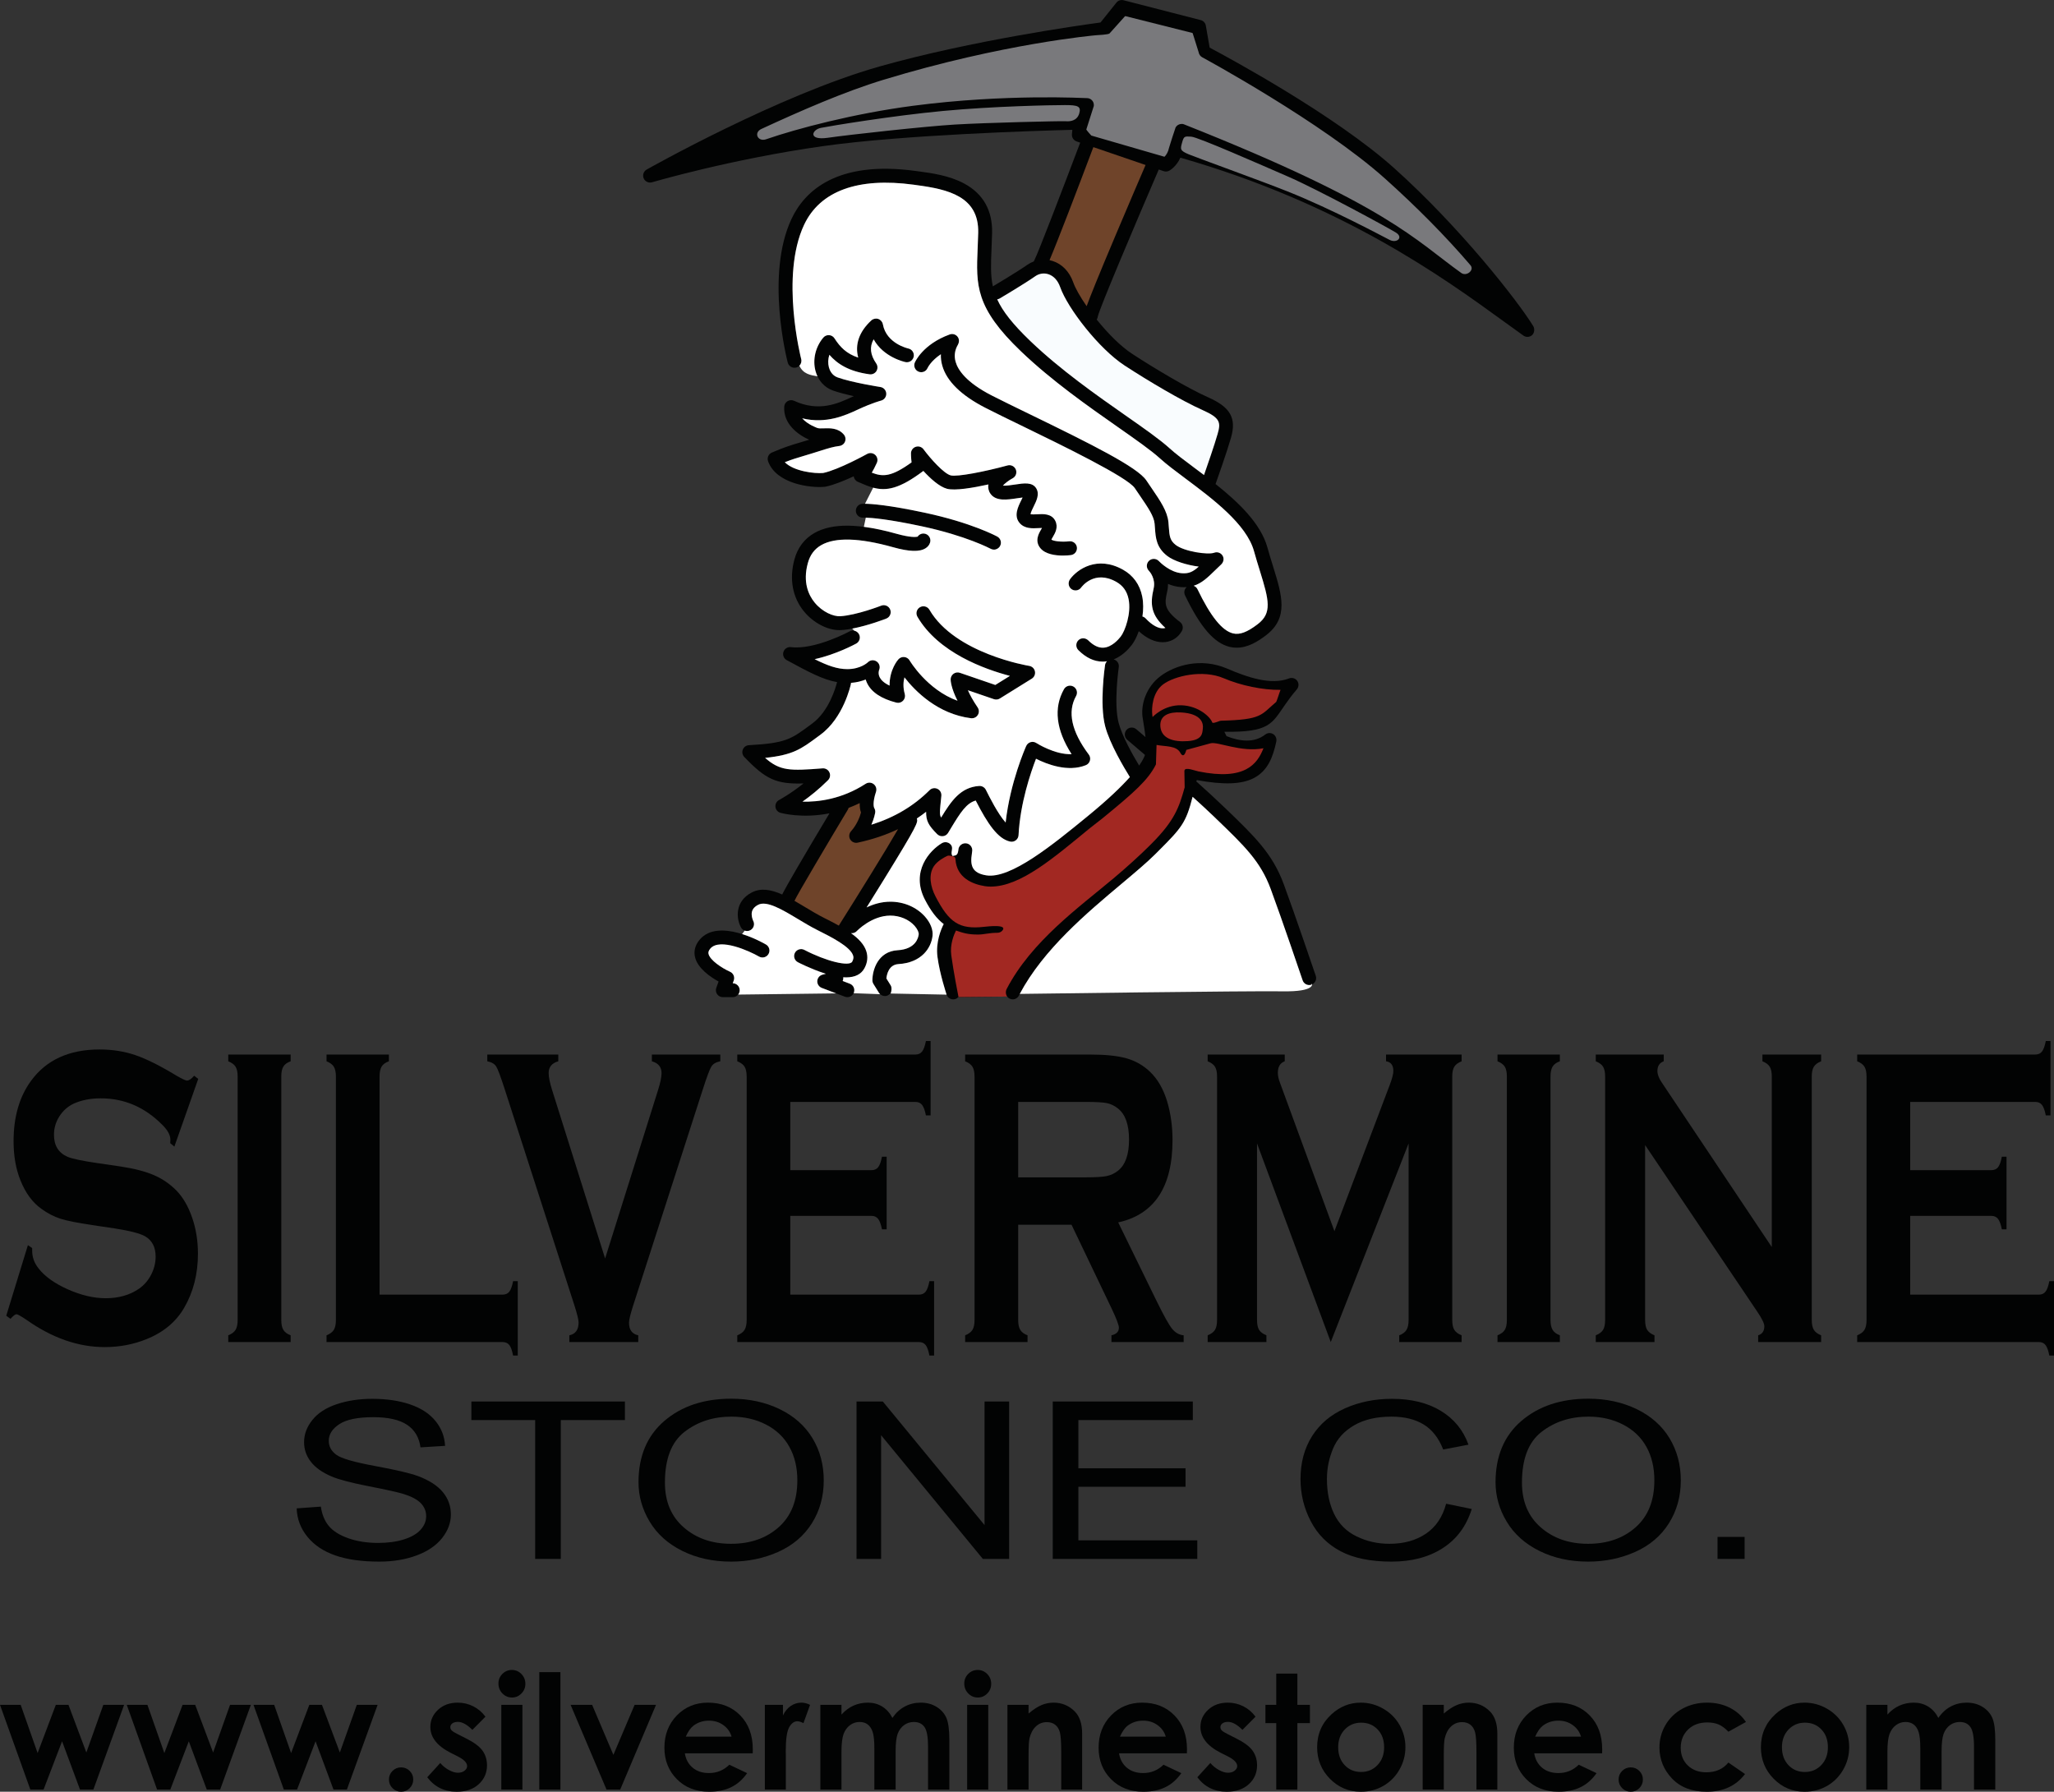 <?xml version="1.0" encoding="UTF-8"?>
<svg xmlns="http://www.w3.org/2000/svg" xmlns:xlink="http://www.w3.org/1999/xlink" width="327.43pt" height="285.61pt" viewBox="0 0 327.43 285.61" version="1.1">
<rect x="0" y="0" width="327.43" height="285.61" fill="#333333" stroke="none"/>
<defs>
<clipPath id="clip1">
  <path d="M 296 165 L 327.43 165 L 327.43 217 L 296 217 Z M 296 165 "/>
</clipPath>
<clipPath id="clip2">
  <path d="M 0 271 L 20 271 L 20 285.609 L 0 285.609 Z M 0 271 "/>
</clipPath>
<clipPath id="clip3">
  <path d="M 20 271 L 40 271 L 40 285.609 L 20 285.609 Z M 20 271 "/>
</clipPath>
<clipPath id="clip4">
  <path d="M 40 271 L 61 271 L 61 285.609 L 40 285.609 Z M 40 271 "/>
</clipPath>
<clipPath id="clip5">
  <path d="M 62 281 L 66 281 L 66 285.609 L 62 285.609 Z M 62 281 "/>
</clipPath>
<clipPath id="clip6">
  <path d="M 68 271 L 78 271 L 78 285.609 L 68 285.609 Z M 68 271 "/>
</clipPath>
<clipPath id="clip7">
  <path d="M 79 266 L 84 266 L 84 285.609 L 79 285.609 Z M 79 266 "/>
</clipPath>
<clipPath id="clip8">
  <path d="M 85 266 L 90 266 L 90 285.609 L 85 285.609 Z M 85 266 "/>
</clipPath>
<clipPath id="clip9">
  <path d="M 90 271 L 105 271 L 105 285.609 L 90 285.609 Z M 90 271 "/>
</clipPath>
<clipPath id="clip10">
  <path d="M 105 271 L 121 271 L 121 285.609 L 105 285.609 Z M 105 271 "/>
</clipPath>
<clipPath id="clip11">
  <path d="M 121 271 L 130 271 L 130 285.609 L 121 285.609 Z M 121 271 "/>
</clipPath>
<clipPath id="clip12">
  <path d="M 130 271 L 152 271 L 152 285.609 L 130 285.609 Z M 130 271 "/>
</clipPath>
<clipPath id="clip13">
  <path d="M 153 266 L 159 266 L 159 285.609 L 153 285.609 Z M 153 266 "/>
</clipPath>
<clipPath id="clip14">
  <path d="M 160 271 L 173 271 L 173 285.609 L 160 285.609 Z M 160 271 "/>
</clipPath>
<clipPath id="clip15">
  <path d="M 175 271 L 190 271 L 190 285.609 L 175 285.609 Z M 175 271 "/>
</clipPath>
<clipPath id="clip16">
  <path d="M 190 271 L 201 271 L 201 285.609 L 190 285.609 Z M 190 271 "/>
</clipPath>
<clipPath id="clip17">
  <path d="M 201 266 L 209 266 L 209 285.609 L 201 285.609 Z M 201 266 "/>
</clipPath>
<clipPath id="clip18">
  <path d="M 209 271 L 225 271 L 225 285.609 L 209 285.609 Z M 209 271 "/>
</clipPath>
<clipPath id="clip19">
  <path d="M 226 271 L 239 271 L 239 285.609 L 226 285.609 Z M 226 271 "/>
</clipPath>
<clipPath id="clip20">
  <path d="M 241 271 L 256 271 L 256 285.609 L 241 285.609 Z M 241 271 "/>
</clipPath>
<clipPath id="clip21">
  <path d="M 258 281 L 262 281 L 262 285.609 L 258 285.609 Z M 258 281 "/>
</clipPath>
<clipPath id="clip22">
  <path d="M 264 271 L 279 271 L 279 285.609 L 264 285.609 Z M 264 271 "/>
</clipPath>
<clipPath id="clip23">
  <path d="M 280 271 L 295 271 L 295 285.609 L 280 285.609 Z M 280 271 "/>
</clipPath>
<clipPath id="clip24">
  <path d="M 297 271 L 319 271 L 319 285.609 L 297 285.609 Z M 297 271 "/>
</clipPath>
</defs>
<g id="surface1">
<path style=" stroke:none;fill-rule:nonzero;fill:rgb(0.8%,1.199%,1.199%);fill-opacity:1;" d="M 31.602 171.977 L 27.797 182.77 L 27.141 182.23 C 27.156 182.008 27.164 181.828 27.164 181.691 C 27.164 180.934 26.715 180.113 25.812 179.242 C 23.043 176.469 19.789 175.078 16.055 175.078 C 14.402 175.078 12.949 175.371 11.688 175.949 C 10.77 176.398 10.027 177.07 9.457 177.965 C 8.891 178.859 8.605 179.832 8.605 180.883 C 8.605 182.602 9.328 183.777 10.777 184.402 C 11.523 184.715 13.129 185.051 15.586 185.41 L 19.25 185.945 C 21.43 186.281 23.191 186.738 24.539 187.32 C 25.887 187.902 27.078 188.719 28.121 189.77 C 29.18 190.867 30.016 192.309 30.633 194.098 C 31.246 195.887 31.555 197.801 31.555 199.836 C 31.555 203.055 30.832 205.918 29.383 208.422 C 28.078 210.703 26.047 212.395 23.289 213.488 C 21.234 214.316 19.035 214.73 16.684 214.73 C 12.465 214.73 8.301 213.273 4.195 210.367 C 3.32 209.785 2.801 209.492 2.629 209.492 C 2.426 209.492 2.109 209.738 1.672 210.23 L 0.996 209.727 L 4.449 198.48 L 5.129 198.949 C 5.129 199.152 5.129 199.297 5.129 199.387 C 5.129 200.395 5.461 201.324 6.133 202.172 C 7.145 203.473 8.707 204.59 10.824 205.531 C 12.941 206.473 14.949 206.941 16.848 206.941 C 18.918 206.941 20.684 206.438 22.148 205.434 C 22.957 204.875 23.602 204.133 24.086 203.203 C 24.566 202.277 24.809 201.312 24.809 200.305 C 24.809 198.785 24.238 197.703 23.105 197.055 C 22.309 196.609 20.707 196.195 18.293 195.816 L 14.699 195.281 C 12.285 194.922 10.582 194.578 9.586 194.254 C 8.59 193.93 7.594 193.41 6.598 192.691 C 5.184 191.684 4.07 190.172 3.262 188.156 C 2.527 186.344 2.164 184.258 2.164 181.906 C 2.164 178.031 3.09 174.828 4.941 172.297 C 7.367 168.961 11.012 167.289 15.867 167.289 C 17.906 167.289 19.805 167.59 21.562 168.184 C 23.32 168.781 25.516 169.875 28.145 171.473 C 29.047 171.988 29.602 172.246 29.805 172.246 C 30.129 172.246 30.512 171.988 30.949 171.473 L 31.602 171.977 "/>
<path style=" stroke:none;fill-rule:nonzero;fill:rgb(0.8%,1.199%,1.199%);fill-opacity:1;" d="M 37.883 210.398 L 37.883 171.586 C 37.883 170.914 37.773 170.402 37.555 170.043 C 37.336 169.688 36.949 169.395 36.387 169.172 L 36.387 168.098 L 46.332 168.098 L 46.332 169.172 C 45.773 169.371 45.383 169.656 45.164 170.027 C 44.945 170.395 44.84 170.914 44.84 171.586 L 44.84 210.398 C 44.84 211.094 44.949 211.625 45.176 211.992 C 45.402 212.363 45.789 212.648 46.332 212.852 L 46.332 213.926 L 36.387 213.926 L 36.387 212.852 C 36.949 212.629 37.336 212.336 37.555 211.977 C 37.773 211.617 37.883 211.094 37.883 210.398 "/>
<path style=" stroke:none;fill-rule:nonzero;fill:rgb(0.8%,1.199%,1.199%);fill-opacity:1;" d="M 60.504 206.371 L 80.09 206.371 C 80.57 206.371 80.938 206.215 81.188 205.898 C 81.438 205.586 81.637 205.027 81.793 204.223 L 82.539 204.223 L 82.539 216.074 L 81.793 216.074 C 81.637 215.266 81.438 214.707 81.188 214.395 C 80.938 214.082 80.57 213.926 80.09 213.926 L 52.051 213.926 L 52.051 212.852 C 52.613 212.629 53 212.336 53.219 211.977 C 53.438 211.617 53.547 211.094 53.547 210.398 L 53.547 171.621 C 53.547 170.93 53.438 170.402 53.219 170.043 C 53 169.688 52.613 169.395 52.051 169.172 L 52.051 168.098 L 61.996 168.098 L 61.996 169.172 C 61.438 169.371 61.047 169.656 60.828 170.027 C 60.613 170.395 60.504 170.93 60.504 171.621 L 60.504 206.371 "/>
<path style=" stroke:none;fill-rule:nonzero;fill:rgb(0.8%,1.199%,1.199%);fill-opacity:1;" d="M 96.461 200.602 L 104.918 173.703 C 105.277 172.562 105.457 171.676 105.457 171.051 C 105.457 170.09 104.941 169.461 103.914 169.172 L 103.914 168.098 L 114.824 168.098 L 114.824 169.172 C 114.137 169.305 113.664 169.586 113.398 170.012 C 113.133 170.434 112.676 171.664 112.02 173.703 L 100.973 207.98 C 100.504 209.438 100.27 210.387 100.27 210.836 C 100.27 211.977 100.762 212.648 101.742 212.852 L 101.742 213.926 L 90.762 213.926 L 90.762 212.852 C 91.742 212.648 92.234 211.965 92.234 210.801 C 92.234 210.379 92 209.438 91.535 207.98 L 80.484 173.703 C 79.828 171.664 79.371 170.434 79.105 170.012 C 78.84 169.586 78.367 169.305 77.68 169.172 L 77.68 168.098 L 89 168.098 L 89 169.172 C 87.973 169.461 87.461 170.09 87.461 171.051 C 87.461 171.676 87.641 172.562 87.996 173.703 L 96.461 200.602 "/>
<path style=" stroke:none;fill-rule:nonzero;fill:rgb(0.8%,1.199%,1.199%);fill-opacity:1;" d="M 125.98 193.812 L 125.98 206.371 L 146.48 206.371 C 146.945 206.371 147.305 206.215 147.555 205.898 C 147.801 205.586 148.004 205.027 148.16 204.223 L 148.906 204.223 L 148.906 216.074 L 148.16 216.074 C 148.004 215.266 147.801 214.707 147.555 214.395 C 147.305 214.082 146.945 213.926 146.48 213.926 L 117.531 213.926 L 117.531 212.852 C 118.094 212.629 118.48 212.336 118.699 211.977 C 118.914 211.617 119.027 211.094 119.027 210.398 L 119.027 171.621 C 119.027 170.93 118.914 170.402 118.699 170.043 C 118.48 169.688 118.094 169.395 117.531 169.172 L 117.531 168.098 L 145.918 168.098 C 146.387 168.098 146.742 167.938 146.992 167.617 C 147.242 167.297 147.445 166.742 147.602 165.945 L 148.348 165.945 L 148.348 177.801 L 147.602 177.801 C 147.445 177.004 147.242 176.445 146.992 176.129 C 146.742 175.809 146.387 175.648 145.918 175.648 L 125.98 175.648 L 125.98 186.527 L 138.914 186.527 C 139.383 186.527 139.738 186.371 139.988 186.059 C 140.238 185.746 140.441 185.184 140.598 184.379 L 141.344 184.379 L 141.344 195.961 L 140.598 195.961 C 140.441 195.18 140.238 194.625 139.988 194.301 C 139.738 193.977 139.383 193.812 138.914 193.812 L 125.98 193.812 "/>
<path style=" stroke:none;fill-rule:nonzero;fill:rgb(0.8%,1.199%,1.199%);fill-opacity:1;" d="M 162.309 187.672 L 173.047 187.672 C 174.633 187.672 175.754 187.602 176.406 187.469 C 177.062 187.332 177.66 187.055 178.207 186.629 C 179.387 185.711 179.98 184.055 179.98 181.66 C 179.98 179.266 179.387 177.609 178.207 176.691 C 177.645 176.242 177.051 175.957 176.422 175.836 C 175.789 175.711 174.664 175.648 173.047 175.648 L 162.309 175.648 Z M 162.309 195.223 L 162.309 210.434 C 162.309 211.105 162.422 211.625 162.645 211.992 C 162.871 212.363 163.258 212.648 163.801 212.852 L 163.801 213.926 L 153.855 213.926 L 153.855 212.852 C 154.418 212.629 154.805 212.336 155.023 211.977 C 155.242 211.617 155.352 211.105 155.352 210.434 L 155.352 171.621 C 155.352 170.93 155.242 170.402 155.023 170.043 C 154.805 169.688 154.418 169.395 153.855 169.172 L 153.855 168.098 L 173.793 168.098 C 176.223 168.098 178.148 168.297 179.57 168.699 C 180.996 169.102 182.234 169.809 183.297 170.816 C 184.523 171.98 185.441 173.559 186.051 175.551 C 186.625 177.477 186.914 179.535 186.914 181.727 C 186.914 189.203 184.027 193.578 178.254 194.855 L 184.438 207.512 C 185.527 209.727 186.324 211.152 186.832 211.793 C 187.34 212.43 187.957 212.781 188.688 212.852 L 188.688 213.926 L 177.176 213.926 L 177.176 212.852 C 177.969 212.672 178.363 212.27 178.363 211.641 C 178.363 211.238 178 210.266 177.27 208.719 L 170.812 195.223 L 162.309 195.223 "/>
<path style=" stroke:none;fill-rule:nonzero;fill:rgb(0.8%,1.199%,1.199%);fill-opacity:1;" d="M 212.137 213.926 L 200.383 182.266 L 200.383 210.398 C 200.383 211.094 200.492 211.617 200.711 211.977 C 200.93 212.336 201.316 212.629 201.879 212.852 L 201.879 213.926 L 192.516 213.926 L 192.516 212.852 C 193.078 212.629 193.465 212.336 193.684 211.977 C 193.902 211.617 194.012 211.094 194.012 210.398 L 194.012 171.586 C 194.012 170.914 193.902 170.402 193.684 170.043 C 193.465 169.688 193.078 169.395 192.516 169.172 L 192.516 168.098 L 204.801 168.098 L 204.801 169.172 C 204.066 169.438 203.703 170.055 203.703 171.016 C 203.703 171.465 203.812 171.98 204.031 172.562 L 212.723 196.254 L 221.531 172.965 C 221.922 171.934 222.117 171.184 222.117 170.715 C 222.117 169.797 221.727 169.281 220.949 169.172 L 220.949 168.098 L 232.996 168.098 L 232.996 169.172 C 232.438 169.395 232.047 169.688 231.828 170.043 C 231.613 170.402 231.504 170.914 231.504 171.586 L 231.504 210.398 C 231.504 211.094 231.613 211.617 231.828 211.977 C 232.047 212.336 232.438 212.629 232.996 212.852 L 232.996 213.926 L 223.051 213.926 L 223.051 212.852 C 223.598 212.648 223.98 212.363 224.207 211.992 C 224.434 211.625 224.547 211.094 224.547 210.398 L 224.547 182.266 L 212.137 213.926 "/>
<path style=" stroke:none;fill-rule:nonzero;fill:rgb(0.8%,1.199%,1.199%);fill-opacity:1;" d="M 240.211 210.398 L 240.211 171.586 C 240.211 170.914 240.102 170.402 239.887 170.043 C 239.668 169.688 239.277 169.395 238.719 169.172 L 238.719 168.098 L 248.66 168.098 L 248.66 169.172 C 248.102 169.371 247.715 169.656 247.496 170.027 C 247.277 170.395 247.168 170.914 247.168 171.586 L 247.168 210.398 C 247.168 211.094 247.281 211.625 247.508 211.992 C 247.73 212.363 248.117 212.648 248.66 212.852 L 248.66 213.926 L 238.719 213.926 L 238.719 212.852 C 239.277 212.629 239.668 212.336 239.887 211.977 C 240.102 211.617 240.211 211.094 240.211 210.398 "/>
<path style=" stroke:none;fill-rule:nonzero;fill:rgb(0.8%,1.199%,1.199%);fill-opacity:1;" d="M 262.25 182.531 L 262.25 210.398 C 262.25 211.094 262.359 211.617 262.574 211.977 C 262.793 212.336 263.184 212.629 263.742 212.852 L 263.742 213.926 L 254.383 213.926 L 254.383 212.852 C 254.941 212.629 255.332 212.336 255.551 211.977 C 255.766 211.617 255.875 211.094 255.875 210.398 L 255.875 171.586 C 255.875 170.914 255.766 170.402 255.551 170.043 C 255.332 169.688 254.941 169.395 254.383 169.172 L 254.383 168.098 L 265.215 168.098 L 265.215 169.172 C 264.547 169.418 264.211 169.93 264.211 170.715 C 264.211 171.254 264.43 171.844 264.863 172.492 L 282.441 198.781 L 282.441 171.586 C 282.441 170.914 282.336 170.402 282.117 170.043 C 281.898 169.688 281.512 169.395 280.949 169.172 L 280.949 168.098 L 290.309 168.098 L 290.309 169.172 C 289.75 169.395 289.359 169.688 289.145 170.043 C 288.926 170.402 288.816 170.914 288.816 171.586 L 288.816 210.398 C 288.816 211.094 288.926 211.617 289.145 211.977 C 289.359 212.336 289.75 212.629 290.309 212.852 L 290.309 213.926 L 280.273 213.926 L 280.273 212.852 C 280.926 212.648 281.254 212.168 281.254 211.406 C 281.254 210.957 280.871 210.176 280.109 209.055 L 262.25 182.531 "/>
<g clip-path="url(#clip1)" clip-rule="nonzero">
<path style=" stroke:none;fill-rule:nonzero;fill:rgb(0.8%,1.199%,1.199%);fill-opacity:1;" d="M 304.504 193.812 L 304.504 206.371 L 325.004 206.371 C 325.469 206.371 325.824 206.215 326.074 205.898 C 326.324 205.586 326.527 205.027 326.684 204.223 L 327.43 204.223 L 327.43 216.074 L 326.684 216.074 C 326.527 215.266 326.324 214.707 326.074 214.395 C 325.824 214.082 325.469 213.926 325.004 213.926 L 296.055 213.926 L 296.055 212.852 C 296.613 212.629 297.004 212.336 297.219 211.977 C 297.438 211.617 297.547 211.094 297.547 210.398 L 297.547 171.621 C 297.547 170.93 297.438 170.402 297.219 170.043 C 297.004 169.688 296.613 169.395 296.055 169.172 L 296.055 168.098 L 324.441 168.098 C 324.906 168.098 325.266 167.938 325.516 167.617 C 325.762 167.297 325.969 166.742 326.121 165.945 L 326.867 165.945 L 326.867 177.801 L 326.121 177.801 C 325.969 177.004 325.762 176.445 325.516 176.129 C 325.266 175.809 324.906 175.648 324.441 175.648 L 304.504 175.648 L 304.504 186.527 L 317.438 186.527 C 317.902 186.527 318.262 186.371 318.512 186.059 C 318.762 185.746 318.965 185.184 319.117 184.379 L 319.863 184.379 L 319.863 195.961 L 319.117 195.961 C 318.965 195.18 318.762 194.625 318.512 194.301 C 318.262 193.977 317.902 193.812 317.438 193.812 L 304.504 193.812 "/>
</g>
<path style=" stroke:none;fill-rule:nonzero;fill:rgb(0.8%,1.199%,1.199%);fill-opacity:1;" d="M 47.293 240.438 L 51.148 240.16 C 51.328 241.418 51.754 242.445 52.422 243.254 C 53.09 244.055 54.125 244.707 55.527 245.203 C 56.934 245.699 58.512 245.945 60.27 245.945 C 61.828 245.945 63.203 245.758 64.398 245.383 C 65.59 245.008 66.477 244.488 67.062 243.832 C 67.645 243.176 67.934 242.461 67.934 241.684 C 67.934 240.898 67.656 240.211 67.094 239.621 C 66.531 239.035 65.605 238.543 64.312 238.141 C 63.484 237.879 61.652 237.473 58.816 236.918 C 55.977 236.363 53.992 235.844 52.855 235.352 C 51.379 234.723 50.281 233.945 49.559 233.016 C 48.832 232.086 48.473 231.043 48.473 229.891 C 48.473 228.625 48.914 227.441 49.801 226.34 C 50.684 225.238 51.977 224.402 53.676 223.832 C 55.375 223.262 57.262 222.977 59.34 222.977 C 61.629 222.977 63.648 223.273 65.398 223.875 C 67.145 224.473 68.488 225.355 69.43 226.52 C 70.371 227.684 70.879 229 70.949 230.473 L 67.031 230.715 C 66.82 229.129 66.105 227.93 64.891 227.117 C 63.676 226.309 61.883 225.902 59.512 225.902 C 57.039 225.902 55.238 226.27 54.105 227.008 C 52.977 227.742 52.41 228.629 52.41 229.668 C 52.41 230.57 52.812 231.312 53.613 231.895 C 54.398 232.477 56.453 233.07 59.773 233.684 C 63.094 234.293 65.371 234.828 66.609 235.281 C 68.406 235.957 69.734 236.809 70.59 237.844 C 71.445 238.875 71.875 240.066 71.875 241.41 C 71.875 242.746 71.402 244.004 70.465 245.188 C 69.523 246.367 68.172 247.285 66.41 247.941 C 64.645 248.598 62.66 248.926 60.457 248.926 C 57.664 248.926 55.32 248.594 53.434 247.934 C 51.543 247.273 50.062 246.277 48.988 244.945 C 47.914 243.617 47.348 242.113 47.293 240.438 "/>
<path style=" stroke:none;fill-rule:nonzero;fill:rgb(0.8%,1.199%,1.199%);fill-opacity:1;" d="M 85.312 248.496 L 85.312 226.363 L 75.141 226.363 L 75.141 223.402 L 99.617 223.402 L 99.617 226.363 L 89.398 226.363 L 89.398 248.496 L 85.312 248.496 "/>
<path style=" stroke:none;fill-rule:nonzero;fill:rgb(0.8%,1.199%,1.199%);fill-opacity:1;" d="M 105.996 236.328 C 105.996 239.352 106.996 241.734 109 243.473 C 111 245.215 113.512 246.086 116.531 246.086 C 119.605 246.086 122.137 245.207 124.121 243.449 C 126.109 241.691 127.105 239.199 127.105 235.969 C 127.105 233.926 126.68 232.141 125.828 230.617 C 124.98 229.094 123.738 227.914 122.102 227.074 C 120.465 226.234 118.629 225.816 116.594 225.816 C 113.699 225.816 111.211 226.625 109.125 228.238 C 107.039 229.855 105.996 232.551 105.996 236.328 Z M 101.785 236.277 C 101.785 232.109 103.16 228.852 105.914 226.492 C 108.664 224.137 112.219 222.957 116.57 222.957 C 119.422 222.957 121.992 223.512 124.281 224.617 C 126.57 225.727 128.316 227.27 129.516 229.25 C 130.715 231.23 131.316 233.477 131.316 235.984 C 131.316 238.531 130.684 240.809 129.422 242.816 C 128.156 244.824 126.367 246.344 124.051 247.379 C 121.734 248.41 119.234 248.926 116.551 248.926 C 113.645 248.926 111.047 248.355 108.758 247.215 C 106.469 246.074 104.734 244.516 103.555 242.539 C 102.375 240.566 101.785 238.48 101.785 236.277 "/>
<path style=" stroke:none;fill-rule:nonzero;fill:rgb(0.8%,1.199%,1.199%);fill-opacity:1;" d="M 136.539 248.496 L 136.539 223.402 L 140.73 223.402 L 156.949 243.105 L 156.949 223.402 L 160.867 223.402 L 160.867 248.496 L 156.676 248.496 L 140.457 228.777 L 140.457 248.496 L 136.539 248.496 "/>
<path style=" stroke:none;fill-rule:nonzero;fill:rgb(0.8%,1.199%,1.199%);fill-opacity:1;" d="M 167.82 248.496 L 167.82 223.402 L 190.148 223.402 L 190.148 226.363 L 171.906 226.363 L 171.906 234.051 L 188.988 234.051 L 188.988 236.996 L 171.906 236.996 L 171.906 245.535 L 190.863 245.535 L 190.863 248.496 L 167.82 248.496 "/>
<path style=" stroke:none;fill-rule:nonzero;fill:rgb(0.8%,1.199%,1.199%);fill-opacity:1;" d="M 230.527 239.699 L 234.613 240.539 C 233.758 243.266 232.219 245.348 229.992 246.777 C 227.766 248.211 225.043 248.926 221.828 248.926 C 218.5 248.926 215.793 248.375 213.707 247.273 C 211.621 246.172 210.035 244.578 208.949 242.488 C 207.859 240.402 207.316 238.16 207.316 235.762 C 207.316 233.148 207.93 230.871 209.156 228.926 C 210.387 226.98 212.137 225.5 214.402 224.492 C 216.672 223.48 219.168 222.977 221.891 222.977 C 224.98 222.977 227.578 223.613 229.684 224.895 C 231.793 226.172 233.258 227.969 234.09 230.285 L 230.062 231.055 C 229.348 229.23 228.309 227.898 226.945 227.066 C 225.586 226.234 223.871 225.816 221.809 225.816 C 219.434 225.816 217.449 226.277 215.855 227.203 C 214.262 228.129 213.141 229.367 212.496 230.926 C 211.852 232.484 211.527 234.09 211.527 235.746 C 211.527 237.879 211.91 239.742 212.676 241.332 C 213.441 242.926 214.633 244.117 216.246 244.902 C 217.859 245.691 219.609 246.086 221.492 246.086 C 223.781 246.086 225.719 245.547 227.305 244.477 C 228.891 243.402 229.965 241.812 230.527 239.699 "/>
<path style=" stroke:none;fill-rule:nonzero;fill:rgb(0.8%,1.199%,1.199%);fill-opacity:1;" d="M 242.617 236.328 C 242.617 239.352 243.617 241.734 245.621 243.473 C 247.621 245.215 250.133 246.086 253.148 246.086 C 256.227 246.086 258.758 245.207 260.742 243.449 C 262.73 241.691 263.723 239.199 263.723 235.969 C 263.723 233.926 263.301 232.141 262.449 230.617 C 261.602 229.094 260.355 227.914 258.723 227.074 C 257.086 226.234 255.25 225.816 253.215 225.816 C 250.32 225.816 247.832 226.625 245.746 228.238 C 243.66 229.855 242.617 232.551 242.617 236.328 Z M 238.406 236.277 C 238.406 232.109 239.781 228.852 242.535 226.492 C 245.285 224.137 248.84 222.957 253.191 222.957 C 256.043 222.957 258.613 223.512 260.902 224.617 C 263.191 225.727 264.934 227.27 266.137 229.25 C 267.336 231.23 267.938 233.477 267.938 235.984 C 267.938 238.531 267.305 240.809 266.043 242.816 C 264.777 244.824 262.988 246.344 260.672 247.379 C 258.352 248.41 255.852 248.926 253.172 248.926 C 250.266 248.926 247.668 248.355 245.379 247.215 C 243.09 246.074 241.355 244.516 240.176 242.539 C 238.996 240.566 238.406 238.48 238.406 236.277 "/>
<path style=" stroke:none;fill-rule:nonzero;fill:rgb(0.8%,1.199%,1.199%);fill-opacity:1;" d="M 273.793 248.496 L 273.793 244.988 L 278.109 244.988 L 278.109 248.496 L 273.793 248.496 "/>
<g clip-path="url(#clip2)" clip-rule="nonzero">
<path style=" stroke:none;fill-rule:nonzero;fill:rgb(0.8%,1.199%,1.199%);fill-opacity:1;" d="M 0 271.758 L 3.297 271.758 L 5.996 279.441 L 8.898 271.758 L 10.914 271.758 L 13.766 279.352 L 16.469 271.758 L 19.785 271.758 L 14.887 285.262 L 12.754 285.262 L 9.895 277.566 L 6.945 285.262 L 4.836 285.262 L 0 271.758 "/>
</g>
<g clip-path="url(#clip3)" clip-rule="nonzero">
<path style=" stroke:none;fill-rule:nonzero;fill:rgb(0.8%,1.199%,1.199%);fill-opacity:1;" d="M 20.207 271.758 L 23.5 271.758 L 26.199 279.441 L 29.105 271.758 L 31.121 271.758 L 33.973 279.352 L 36.672 271.758 L 39.992 271.758 L 35.094 285.262 L 32.961 285.262 L 30.098 277.566 L 27.148 285.262 L 25.039 285.262 L 20.207 271.758 "/>
</g>
<g clip-path="url(#clip4)" clip-rule="nonzero">
<path style=" stroke:none;fill-rule:nonzero;fill:rgb(0.8%,1.199%,1.199%);fill-opacity:1;" d="M 40.41 271.758 L 43.707 271.758 L 46.406 279.441 L 49.309 271.758 L 51.324 271.758 L 54.176 279.352 L 56.879 271.758 L 60.195 271.758 L 55.297 285.262 L 53.164 285.262 L 50.305 277.566 L 47.355 285.262 L 45.246 285.262 L 40.41 271.758 "/>
</g>
<g clip-path="url(#clip5)" clip-rule="nonzero">
<path style=" stroke:none;fill-rule:nonzero;fill:rgb(0.8%,1.199%,1.199%);fill-opacity:1;" d="M 63.941 281.723 C 64.473 281.723 64.93 281.91 65.309 282.289 C 65.688 282.664 65.875 283.121 65.875 283.66 C 65.875 284.199 65.688 284.656 65.309 285.039 C 64.93 285.418 64.473 285.609 63.941 285.609 C 63.406 285.609 62.949 285.418 62.57 285.039 C 62.191 284.656 62.004 284.199 62.004 283.66 C 62.004 283.121 62.191 282.664 62.57 282.289 C 62.949 281.91 63.406 281.723 63.941 281.723 "/>
</g>
<g clip-path="url(#clip6)" clip-rule="nonzero">
<path style=" stroke:none;fill-rule:nonzero;fill:rgb(0.8%,1.199%,1.199%);fill-opacity:1;" d="M 77.387 273.645 L 75.301 275.742 C 74.453 274.898 73.684 274.473 72.992 274.473 C 72.617 274.473 72.32 274.555 72.105 274.715 C 71.891 274.879 71.785 275.078 71.785 275.316 C 71.785 275.5 71.852 275.668 71.988 275.82 C 72.125 275.977 72.457 276.184 72.992 276.449 L 74.227 277.07 C 75.527 277.715 76.418 278.371 76.906 279.043 C 77.391 279.715 77.633 280.5 77.633 281.402 C 77.633 282.602 77.195 283.602 76.316 284.406 C 75.441 285.207 74.27 285.609 72.797 285.609 C 70.84 285.609 69.277 284.84 68.109 283.301 L 70.18 281.027 C 70.574 281.492 71.039 281.867 71.57 282.152 C 72.098 282.438 72.57 282.578 72.98 282.578 C 73.426 282.578 73.781 282.473 74.055 282.258 C 74.324 282.043 74.461 281.797 74.461 281.512 C 74.461 280.992 73.973 280.484 72.992 279.984 L 71.859 279.414 C 69.688 278.316 68.602 276.938 68.602 275.281 C 68.602 274.215 69.012 273.301 69.828 272.543 C 70.648 271.785 71.695 271.406 72.969 271.406 C 73.84 271.406 74.66 271.602 75.43 271.984 C 76.199 272.371 76.852 272.922 77.387 273.645 "/>
</g>
<g clip-path="url(#clip7)" clip-rule="nonzero">
<path style=" stroke:none;fill-rule:nonzero;fill:rgb(0.8%,1.199%,1.199%);fill-opacity:1;" d="M 79.914 271.758 L 83.281 271.758 L 83.281 285.262 L 79.914 285.262 Z M 81.598 266.195 C 82.188 266.195 82.695 266.41 83.117 266.84 C 83.539 267.27 83.75 267.793 83.75 268.402 C 83.75 269.008 83.539 269.523 83.121 269.949 C 82.703 270.375 82.203 270.59 81.621 270.59 C 81.023 270.59 80.512 270.371 80.09 269.938 C 79.668 269.504 79.457 268.977 79.457 268.355 C 79.457 267.758 79.668 267.25 80.086 266.828 C 80.504 266.406 81.008 266.195 81.598 266.195 "/>
</g>
<g clip-path="url(#clip8)" clip-rule="nonzero">
<path style=" stroke:none;fill-rule:nonzero;fill:rgb(0.8%,1.199%,1.199%);fill-opacity:1;" d="M 85.969 266.543 L 89.336 266.543 L 89.336 285.262 L 85.969 285.262 L 85.969 266.543 "/>
</g>
<g clip-path="url(#clip9)" clip-rule="nonzero">
<path style=" stroke:none;fill-rule:nonzero;fill:rgb(0.8%,1.199%,1.199%);fill-opacity:1;" d="M 90.961 271.758 L 94.391 271.758 L 97.781 279.727 L 101.164 271.758 L 104.578 271.758 L 98.867 285.262 L 96.684 285.262 L 90.961 271.758 "/>
</g>
<g clip-path="url(#clip10)" clip-rule="nonzero">
<path style=" stroke:none;fill-rule:nonzero;fill:rgb(0.8%,1.199%,1.199%);fill-opacity:1;" d="M 116.621 276.82 C 116.402 276.066 115.961 275.453 115.309 274.984 C 114.652 274.512 113.891 274.277 113.027 274.277 C 112.09 274.277 111.266 274.539 110.555 275.07 C 110.113 275.402 109.699 275.984 109.32 276.82 Z M 119.992 279.488 L 109.172 279.488 C 109.328 280.449 109.746 281.215 110.426 281.781 C 111.102 282.348 111.969 282.629 113.02 282.629 C 114.281 282.629 115.359 282.188 116.266 281.301 L 119.102 282.645 C 118.395 283.652 117.551 284.398 116.562 284.883 C 115.574 285.367 114.402 285.609 113.047 285.609 C 110.941 285.609 109.227 284.941 107.902 283.605 C 106.578 282.27 105.914 280.594 105.914 278.582 C 105.914 276.523 106.574 274.812 107.895 273.449 C 109.215 272.09 110.871 271.406 112.859 271.406 C 114.973 271.406 116.691 272.09 118.016 273.449 C 119.34 274.812 120.004 276.609 120.004 278.844 L 119.992 279.488 "/>
</g>
<g clip-path="url(#clip11)" clip-rule="nonzero">
<path style=" stroke:none;fill-rule:nonzero;fill:rgb(0.8%,1.199%,1.199%);fill-opacity:1;" d="M 121.926 271.758 L 124.812 271.758 L 124.812 273.457 C 125.125 272.785 125.543 272.277 126.059 271.93 C 126.578 271.582 127.145 271.406 127.762 271.406 C 128.199 271.406 128.652 271.523 129.133 271.758 L 128.082 274.672 C 127.688 274.473 127.363 274.375 127.109 274.375 C 126.59 274.375 126.152 274.699 125.797 275.344 C 125.438 275.988 125.258 277.254 125.258 279.141 L 125.27 279.801 L 125.27 285.262 L 121.926 285.262 L 121.926 271.758 "/>
</g>
<g clip-path="url(#clip12)" clip-rule="nonzero">
<path style=" stroke:none;fill-rule:nonzero;fill:rgb(0.8%,1.199%,1.199%);fill-opacity:1;" d="M 130.773 271.758 L 134.141 271.758 L 134.141 273.309 C 134.715 272.672 135.355 272.195 136.059 271.879 C 136.762 271.566 137.531 271.406 138.359 271.406 C 139.199 271.406 139.957 271.613 140.633 272.027 C 141.309 272.441 141.852 273.047 142.262 273.84 C 142.797 273.047 143.453 272.441 144.23 272.027 C 145.008 271.613 145.859 271.406 146.781 271.406 C 147.734 271.406 148.574 271.633 149.297 272.078 C 150.023 272.523 150.543 273.109 150.859 273.828 C 151.176 274.551 151.336 275.719 151.336 277.344 L 151.336 285.262 L 147.941 285.262 L 147.941 278.41 C 147.941 276.879 147.754 275.844 147.375 275.301 C 146.996 274.758 146.43 274.488 145.672 274.488 C 145.098 274.488 144.582 274.652 144.125 274.984 C 143.668 275.316 143.328 275.773 143.105 276.355 C 142.887 276.938 142.773 277.875 142.773 279.168 L 142.773 285.262 L 139.383 285.262 L 139.383 278.719 C 139.383 277.512 139.293 276.637 139.117 276.094 C 138.938 275.551 138.672 275.148 138.32 274.883 C 137.965 274.617 137.535 274.488 137.031 274.488 C 136.473 274.488 135.965 274.652 135.508 274.988 C 135.047 275.324 134.707 275.797 134.48 276.398 C 134.254 277.004 134.141 277.953 134.141 279.254 L 134.141 285.262 L 130.773 285.262 L 130.773 271.758 "/>
</g>
<g clip-path="url(#clip13)" clip-rule="nonzero">
<path style=" stroke:none;fill-rule:nonzero;fill:rgb(0.8%,1.199%,1.199%);fill-opacity:1;" d="M 154.172 271.758 L 157.539 271.758 L 157.539 285.262 L 154.172 285.262 Z M 155.855 266.195 C 156.445 266.195 156.953 266.41 157.375 266.84 C 157.797 267.27 158.008 267.793 158.008 268.402 C 158.008 269.008 157.801 269.523 157.383 269.949 C 156.961 270.375 156.461 270.59 155.879 270.59 C 155.281 270.59 154.77 270.371 154.348 269.938 C 153.926 269.504 153.715 268.977 153.715 268.355 C 153.715 267.758 153.926 267.25 154.344 266.828 C 154.762 266.406 155.266 266.195 155.855 266.195 "/>
</g>
<g clip-path="url(#clip14)" clip-rule="nonzero">
<path style=" stroke:none;fill-rule:nonzero;fill:rgb(0.8%,1.199%,1.199%);fill-opacity:1;" d="M 160.598 271.758 L 163.965 271.758 L 163.965 273.141 C 164.73 272.492 165.422 272.043 166.039 271.789 C 166.66 271.535 167.297 271.406 167.945 271.406 C 169.273 271.406 170.402 271.875 171.332 272.812 C 172.113 273.605 172.504 274.781 172.504 276.336 L 172.504 285.262 L 169.172 285.262 L 169.172 279.348 C 169.172 277.734 169.098 276.664 168.957 276.137 C 168.812 275.605 168.562 275.203 168.203 274.926 C 167.848 274.648 167.406 274.512 166.883 274.512 C 166.199 274.512 165.617 274.742 165.129 275.199 C 164.641 275.66 164.301 276.293 164.113 277.102 C 164.016 277.523 163.965 278.438 163.965 279.844 L 163.965 285.262 L 160.598 285.262 L 160.598 271.758 "/>
</g>
<g clip-path="url(#clip15)" clip-rule="nonzero">
<path style=" stroke:none;fill-rule:nonzero;fill:rgb(0.8%,1.199%,1.199%);fill-opacity:1;" d="M 185.836 276.82 C 185.613 276.066 185.176 275.453 184.52 274.984 C 183.863 274.512 183.105 274.277 182.238 274.277 C 181.301 274.277 180.477 274.539 179.77 275.07 C 179.324 275.402 178.914 275.984 178.535 276.82 Z M 189.203 279.488 L 178.387 279.488 C 178.543 280.449 178.961 281.215 179.637 281.781 C 180.316 282.348 181.18 282.629 182.234 282.629 C 183.492 282.629 184.574 282.188 185.477 281.301 L 188.316 282.645 C 187.609 283.652 186.762 284.398 185.773 284.883 C 184.789 285.367 183.617 285.609 182.258 285.609 C 180.152 285.609 178.438 284.941 177.113 283.605 C 175.789 282.27 175.129 280.594 175.129 278.582 C 175.129 276.523 175.789 274.812 177.109 273.449 C 178.43 272.09 180.086 271.406 182.074 271.406 C 184.188 271.406 185.906 272.09 187.23 273.449 C 188.555 274.812 189.219 276.609 189.219 278.844 L 189.203 279.488 "/>
</g>
<g clip-path="url(#clip16)" clip-rule="nonzero">
<path style=" stroke:none;fill-rule:nonzero;fill:rgb(0.8%,1.199%,1.199%);fill-opacity:1;" d="M 200.145 273.645 L 198.059 275.742 C 197.215 274.898 196.445 274.473 195.754 274.473 C 195.375 274.473 195.078 274.555 194.867 274.715 C 194.652 274.879 194.547 275.078 194.547 275.316 C 194.547 275.5 194.613 275.668 194.75 275.82 C 194.883 275.977 195.219 276.184 195.754 276.449 L 196.988 277.07 C 198.285 277.715 199.18 278.371 199.664 279.043 C 200.148 279.715 200.391 280.5 200.391 281.402 C 200.391 282.602 199.953 283.602 199.078 284.406 C 198.203 285.207 197.027 285.609 195.555 285.609 C 193.598 285.609 192.035 284.84 190.867 283.301 L 192.941 281.027 C 193.336 281.492 193.801 281.867 194.328 282.152 C 194.859 282.438 195.328 282.578 195.742 282.578 C 196.184 282.578 196.543 282.473 196.812 282.258 C 197.086 282.043 197.223 281.797 197.223 281.512 C 197.223 280.992 196.73 280.484 195.754 279.984 L 194.617 279.414 C 192.449 278.316 191.363 276.938 191.363 275.281 C 191.363 274.215 191.77 273.301 192.59 272.543 C 193.406 271.785 194.453 271.406 195.73 271.406 C 196.602 271.406 197.422 271.602 198.191 271.984 C 198.961 272.371 199.609 272.922 200.145 273.645 "/>
</g>
<g clip-path="url(#clip17)" clip-rule="nonzero">
<path style=" stroke:none;fill-rule:nonzero;fill:rgb(0.8%,1.199%,1.199%);fill-opacity:1;" d="M 203.449 266.777 L 206.816 266.777 L 206.816 271.758 L 208.816 271.758 L 208.816 274.672 L 206.816 274.672 L 206.816 285.262 L 203.449 285.262 L 203.449 274.672 L 201.723 274.672 L 201.723 271.758 L 203.449 271.758 L 203.449 266.777 "/>
</g>
<g clip-path="url(#clip18)" clip-rule="nonzero">
<path style=" stroke:none;fill-rule:nonzero;fill:rgb(0.8%,1.199%,1.199%);fill-opacity:1;" d="M 216.977 274.598 C 215.93 274.598 215.059 274.965 214.363 275.695 C 213.668 276.43 213.32 277.367 213.32 278.508 C 213.32 279.684 213.664 280.637 214.352 281.363 C 215.039 282.094 215.91 282.457 216.965 282.457 C 218.02 282.457 218.895 282.09 219.594 281.352 C 220.297 280.613 220.645 279.668 220.645 278.508 C 220.645 277.352 220.301 276.41 219.613 275.684 C 218.926 274.961 218.047 274.598 216.977 274.598 Z M 216.922 271.406 C 218.188 271.406 219.379 271.727 220.492 272.363 C 221.605 273.004 222.477 273.867 223.102 274.957 C 223.727 276.051 224.039 277.23 224.039 278.496 C 224.039 279.77 223.723 280.965 223.094 282.07 C 222.465 283.18 221.609 284.047 220.523 284.672 C 219.438 285.297 218.242 285.609 216.934 285.609 C 215.008 285.609 213.367 284.922 212.008 283.543 C 210.645 282.164 209.965 280.492 209.965 278.52 C 209.965 276.41 210.73 274.652 212.27 273.246 C 213.617 272.02 215.172 271.406 216.922 271.406 "/>
</g>
<g clip-path="url(#clip19)" clip-rule="nonzero">
<path style=" stroke:none;fill-rule:nonzero;fill:rgb(0.8%,1.199%,1.199%);fill-opacity:1;" d="M 226.789 271.758 L 230.156 271.758 L 230.156 273.141 C 230.922 272.492 231.613 272.043 232.23 271.789 C 232.852 271.535 233.484 271.406 234.137 271.406 C 235.465 271.406 236.594 271.875 237.523 272.812 C 238.301 273.605 238.691 274.781 238.691 276.336 L 238.691 285.262 L 235.363 285.262 L 235.363 279.348 C 235.363 277.734 235.289 276.664 235.145 276.137 C 235.004 275.605 234.754 275.203 234.395 274.926 C 234.039 274.648 233.598 274.512 233.074 274.512 C 232.391 274.512 231.809 274.742 231.32 275.199 C 230.832 275.66 230.492 276.293 230.305 277.102 C 230.207 277.523 230.156 278.438 230.156 279.844 L 230.156 285.262 L 226.789 285.262 L 226.789 271.758 "/>
</g>
<g clip-path="url(#clip20)" clip-rule="nonzero">
<path style=" stroke:none;fill-rule:nonzero;fill:rgb(0.8%,1.199%,1.199%);fill-opacity:1;" d="M 252.027 276.82 C 251.805 276.066 251.367 275.453 250.711 274.984 C 250.055 274.512 249.297 274.277 248.43 274.277 C 247.492 274.277 246.668 274.539 245.961 275.07 C 245.516 275.402 245.102 275.984 244.723 276.82 Z M 255.395 279.488 L 244.574 279.488 C 244.73 280.449 245.148 281.215 245.828 281.781 C 246.508 282.348 247.371 282.629 248.426 282.629 C 249.684 282.629 250.766 282.188 251.672 281.301 L 254.508 282.645 C 253.801 283.652 252.953 284.398 251.965 284.883 C 250.977 285.367 249.805 285.609 248.449 285.609 C 246.344 285.609 244.629 284.941 243.305 283.605 C 241.98 282.27 241.32 280.594 241.32 278.582 C 241.32 276.523 241.98 274.812 243.301 273.449 C 244.621 272.09 246.273 271.406 248.266 271.406 C 250.379 271.406 252.098 272.09 253.422 273.449 C 254.746 274.812 255.406 276.609 255.406 278.844 L 255.395 279.488 "/>
</g>
<g clip-path="url(#clip21)" clip-rule="nonzero">
<path style=" stroke:none;fill-rule:nonzero;fill:rgb(0.8%,1.199%,1.199%);fill-opacity:1;" d="M 259.961 281.723 C 260.492 281.723 260.949 281.91 261.328 282.289 C 261.707 282.664 261.895 283.121 261.895 283.66 C 261.895 284.199 261.707 284.656 261.328 285.039 C 260.949 285.418 260.492 285.609 259.961 285.609 C 259.426 285.609 258.969 285.418 258.59 285.039 C 258.211 284.656 258.023 284.199 258.023 283.66 C 258.023 283.121 258.211 282.664 258.59 282.289 C 258.969 281.91 259.426 281.723 259.961 281.723 "/>
</g>
<g clip-path="url(#clip22)" clip-rule="nonzero">
<path style=" stroke:none;fill-rule:nonzero;fill:rgb(0.8%,1.199%,1.199%);fill-opacity:1;" d="M 278.324 274.488 L 275.523 276.039 C 274.996 275.484 274.473 275.098 273.961 274.883 C 273.445 274.668 272.844 274.562 272.152 274.562 C 270.891 274.562 269.871 274.941 269.094 275.695 C 268.316 276.453 267.926 277.422 267.926 278.602 C 267.926 279.75 268.301 280.688 269.051 281.414 C 269.801 282.145 270.785 282.508 272.004 282.508 C 273.512 282.508 274.684 281.988 275.523 280.953 L 278.176 282.785 C 276.738 284.668 274.707 285.609 272.086 285.609 C 269.723 285.609 267.875 284.906 266.539 283.5 C 265.203 282.094 264.535 280.445 264.535 278.559 C 264.535 277.25 264.859 276.047 265.512 274.945 C 266.16 273.848 267.066 272.98 268.23 272.352 C 269.395 271.723 270.695 271.406 272.133 271.406 C 273.465 271.406 274.66 271.676 275.723 272.207 C 276.785 272.742 277.652 273.504 278.324 274.488 "/>
</g>
<g clip-path="url(#clip23)" clip-rule="nonzero">
<path style=" stroke:none;fill-rule:nonzero;fill:rgb(0.8%,1.199%,1.199%);fill-opacity:1;" d="M 287.719 274.598 C 286.672 274.598 285.801 274.965 285.105 275.695 C 284.41 276.43 284.062 277.367 284.062 278.508 C 284.062 279.684 284.406 280.637 285.094 281.363 C 285.781 282.094 286.652 282.457 287.707 282.457 C 288.762 282.457 289.637 282.09 290.34 281.352 C 291.039 280.613 291.387 279.668 291.387 278.508 C 291.387 277.352 291.047 276.41 290.355 275.684 C 289.668 274.961 288.789 274.598 287.719 274.598 Z M 287.664 271.406 C 288.93 271.406 290.121 271.727 291.234 272.363 C 292.348 273.004 293.219 273.867 293.844 274.957 C 294.469 276.051 294.781 277.23 294.781 278.496 C 294.781 279.77 294.469 280.965 293.84 282.07 C 293.207 283.18 292.352 284.047 291.266 284.672 C 290.18 285.297 288.984 285.609 287.676 285.609 C 285.754 285.609 284.109 284.922 282.746 283.543 C 281.387 282.164 280.707 280.492 280.707 278.52 C 280.707 276.41 281.477 274.652 283.012 273.246 C 284.363 272.02 285.91 271.406 287.664 271.406 "/>
</g>
<g clip-path="url(#clip24)" clip-rule="nonzero">
<path style=" stroke:none;fill-rule:nonzero;fill:rgb(0.8%,1.199%,1.199%);fill-opacity:1;" d="M 297.508 271.758 L 300.875 271.758 L 300.875 273.309 C 301.449 272.672 302.09 272.195 302.793 271.879 C 303.496 271.566 304.266 271.406 305.098 271.406 C 305.934 271.406 306.691 271.613 307.367 272.027 C 308.043 272.441 308.586 273.047 308.996 273.84 C 309.531 273.047 310.188 272.441 310.965 272.027 C 311.742 271.613 312.594 271.406 313.516 271.406 C 314.469 271.406 315.309 271.633 316.031 272.078 C 316.758 272.523 317.277 273.109 317.594 273.828 C 317.91 274.551 318.07 275.719 318.07 277.344 L 318.07 285.262 L 314.676 285.262 L 314.676 278.41 C 314.676 276.879 314.488 275.844 314.109 275.301 C 313.73 274.758 313.164 274.488 312.406 274.488 C 311.832 274.488 311.316 274.652 310.859 274.984 C 310.402 275.316 310.062 275.773 309.844 276.355 C 309.621 276.938 309.512 277.875 309.512 279.168 L 309.512 285.262 L 306.117 285.262 L 306.117 278.719 C 306.117 277.512 306.027 276.637 305.852 276.094 C 305.676 275.551 305.406 275.148 305.055 274.883 C 304.699 274.617 304.27 274.488 303.766 274.488 C 303.207 274.488 302.699 274.652 302.242 274.988 C 301.781 275.324 301.441 275.797 301.215 276.398 C 300.988 277.004 300.875 277.953 300.875 279.254 L 300.875 285.262 L 297.508 285.262 L 297.508 271.758 "/>
</g>
<path style=" stroke:none;fill-rule:nonzero;fill:rgb(0.8%,1.199%,1.199%);fill-opacity:1;" d="M 127.508 70.543 C 126.027 70.984 125.051 71.277 123.047 72.137 C 122.512 72.363 122.246 72.969 122.438 73.52 C 123.711 77.117 129.191 77.824 131.5 77.594 C 131.535 77.59 131.57 77.582 131.605 77.574 C 132.895 77.316 134.609 76.613 136.09 75.926 C 136.137 76.309 136.383 76.645 136.746 76.801 L 136.996 76.91 C 140.113 78.281 142.121 78.871 147.164 75.09 C 147.176 75.082 147.188 75.074 147.195 75.066 C 148.301 76.273 149.723 77.574 150.953 77.91 C 152.215 78.254 155.129 77.758 157.566 77.223 C 157.469 77.75 157.586 78.277 157.898 78.715 C 158.773 79.938 160.559 79.664 162.133 79.426 C 162.395 79.387 162.719 79.336 163.012 79.305 C 162.938 79.461 162.859 79.617 162.797 79.75 C 162.281 80.793 161.578 82.219 162.52 83.348 C 163.316 84.305 164.582 84.234 165.508 84.184 C 165.684 84.176 165.914 84.164 166.102 84.16 C 166.051 84.254 165.992 84.352 165.949 84.434 C 165.605 85.016 164.891 86.23 165.855 87.391 C 166.66 88.355 168.246 88.559 169.434 88.559 C 169.98 88.559 170.438 88.516 170.703 88.484 C 171.309 88.41 171.742 87.863 171.672 87.254 C 171.602 86.648 171.051 86.215 170.445 86.285 C 169.328 86.418 167.969 86.285 167.605 86.016 C 167.656 85.891 167.773 85.695 167.855 85.555 C 168.188 84.992 168.738 84.055 168.227 83.023 C 167.637 81.848 166.281 81.922 165.383 81.973 C 165.062 81.992 164.492 82.023 164.277 81.957 C 164.316 81.668 164.613 81.066 164.781 80.727 C 165.234 79.809 165.746 78.77 165.195 77.855 C 164.574 76.816 163.227 77.02 161.801 77.238 C 161.266 77.32 160.355 77.457 159.871 77.414 C 160.152 77.074 160.812 76.566 161.426 76.238 C 161.926 75.977 162.145 75.379 161.938 74.852 C 161.73 74.328 161.16 74.043 160.617 74.191 C 157.039 75.168 152.551 76.051 151.535 75.773 C 150.461 75.48 148.363 73.164 147.215 71.613 C 146.93 71.23 146.434 71.07 145.98 71.223 C 145.523 71.371 145.219 71.797 145.219 72.273 C 145.219 72.305 145.219 72.898 145.312 73.707 C 142.094 76.023 140.758 76.035 138.973 75.344 C 139.211 74.945 139.477 74.441 139.773 73.789 C 139.977 73.355 139.875 72.844 139.523 72.516 C 139.172 72.191 138.652 72.129 138.234 72.359 C 138.188 72.387 133.676 74.883 131.227 75.395 C 129.836 75.516 126.551 75.137 125.105 73.68 C 126.266 73.223 127.062 72.988 128.137 72.668 C 128.527 72.551 128.945 72.426 129.43 72.277 C 129.926 72.125 130.352 71.988 130.734 71.867 C 132.113 71.434 132.809 71.215 133.812 71.086 C 134.215 71.035 134.555 70.773 134.703 70.395 C 134.852 70.02 134.785 69.59 134.523 69.281 C 133.629 68.203 132.309 68.246 131.344 68.277 C 130.969 68.289 130.539 68.305 130.336 68.234 C 130.312 68.23 128.781 67.707 127.875 66.68 C 131.727 67.613 134.789 66.195 136.746 65.289 L 136.949 65.195 C 139.094 64.207 140.434 63.863 140.445 63.859 C 140.953 63.73 141.305 63.262 141.281 62.734 C 141.258 62.207 140.863 61.77 140.344 61.691 C 140.301 61.684 135.852 60.992 133.52 60.16 C 132.605 59.836 132.262 59.016 132.137 58.559 C 131.965 57.91 131.996 57.211 132.211 56.551 C 133.457 57.988 135.289 59.211 138.621 59.664 C 139.055 59.723 139.484 59.52 139.715 59.148 C 139.941 58.773 139.93 58.297 139.68 57.938 C 138.727 56.559 138.582 55.309 139.266 54.086 C 140.848 56.957 144.176 57.684 144.344 57.719 C 144.941 57.844 145.527 57.461 145.652 56.859 C 145.777 56.262 145.395 55.676 144.793 55.551 C 144.762 55.543 141.301 54.789 140.738 51.691 C 140.664 51.297 140.383 50.969 140 50.84 C 139.617 50.715 139.195 50.805 138.898 51.078 C 136.957 52.867 136.25 54.914 136.809 57.004 C 134.934 56.379 133.918 55.328 133.027 53.934 C 132.84 53.637 132.52 53.445 132.168 53.422 C 131.816 53.398 131.477 53.543 131.246 53.812 C 129.992 55.293 129.516 57.332 130 59.133 C 130.402 60.625 131.41 61.762 132.773 62.246 C 133.719 62.582 134.938 62.891 136.105 63.148 C 136.078 63.16 136.051 63.172 136.023 63.188 L 135.812 63.281 C 133.594 64.312 130.551 65.719 126.582 63.887 C 126.254 63.734 125.867 63.758 125.555 63.941 C 125.238 64.129 125.039 64.457 125.016 64.82 C 124.832 67.555 127.199 69.312 129 70.094 C 128.93 70.113 128.855 70.137 128.781 70.16 C 128.305 70.309 127.887 70.43 127.508 70.543 "/>
<path style=" stroke:none;fill-rule:nonzero;fill:rgb(0.8%,1.199%,1.199%);fill-opacity:1;" d="M 178.035 99.703 C 178.129 99.727 178.219 99.738 178.305 99.738 C 178.801 99.738 179.254 99.402 179.379 98.898 C 179.859 96.965 179.305 95.742 178.75 95.059 C 177.301 93.262 174.539 93.297 174.227 93.305 C 173.617 93.324 173.137 93.836 173.156 94.449 C 173.176 95.059 173.684 95.535 174.301 95.52 C 174.797 95.504 176.375 95.641 177.027 96.449 C 177.379 96.883 177.445 97.508 177.23 98.359 C 177.082 98.953 177.441 99.555 178.035 99.703 "/>
<path style=" stroke:none;fill-rule:nonzero;fill:rgb(0.8%,1.199%,1.199%);fill-opacity:1;" d="M 158.449 87.613 C 158.84 87.613 159.219 87.402 159.422 87.035 C 159.715 86.5 159.516 85.828 158.98 85.535 C 158.816 85.445 154.887 83.328 147.438 81.734 C 139.984 80.137 137.555 80.297 137.453 80.305 C 136.844 80.352 136.387 80.887 136.434 81.496 C 136.48 82.105 137.008 82.562 137.613 82.516 C 137.637 82.512 139.957 82.395 146.973 83.898 C 154.039 85.41 157.844 87.438 157.922 87.477 C 158.09 87.57 158.27 87.613 158.449 87.613 "/>
<path style=" stroke:none;fill-rule:nonzero;fill:rgb(0.8%,1.199%,1.199%);fill-opacity:1;" d="M 130.922 86.887 C 133.16 85.613 137.004 85.727 142.336 87.219 C 144.949 87.953 146.609 88.004 147.566 87.379 C 148.145 87 148.273 86.508 148.301 86.312 C 148.387 85.707 147.965 85.145 147.359 85.059 C 146.922 84.996 146.508 85.199 146.277 85.547 C 146.023 85.609 145.148 85.707 142.934 85.09 C 136.926 83.406 132.641 83.363 129.828 84.961 C 128.223 85.879 127.145 87.305 126.633 89.203 C 125.797 92.297 126.336 95.223 128.145 97.441 C 129.637 99.27 131.875 100.445 133.809 100.445 C 133.906 100.445 134 100.441 134.094 100.438 C 137.047 100.254 141.109 98.672 141.281 98.605 C 141.852 98.383 142.133 97.742 141.91 97.172 C 141.688 96.602 141.043 96.32 140.477 96.543 C 140.438 96.559 136.566 98.066 133.957 98.227 C 132.863 98.297 131.105 97.566 129.859 96.043 C 128.906 94.875 127.941 92.84 128.77 89.781 C 129.129 88.453 129.832 87.508 130.922 86.887 "/>
<path style=" stroke:none;fill-rule:nonzero;fill:rgb(0.8%,1.199%,1.199%);fill-opacity:1;" d="M 122.105 150.559 C 121.34 150.117 114.555 146.336 111.578 149.734 C 110.648 150.801 110.633 151.84 110.785 152.527 C 111.191 154.359 113.289 155.762 114.551 156.457 L 114.184 157.465 C 114.062 157.805 114.109 158.184 114.316 158.48 C 114.527 158.773 114.863 158.949 115.227 158.949 L 116.805 158.949 C 117.418 158.949 117.914 158.453 117.914 157.844 C 117.914 157.23 117.418 156.734 116.805 156.734 L 116.969 156.289 C 117.168 155.742 116.906 155.133 116.375 154.898 C 115.086 154.324 113.172 153.062 112.945 152.047 C 112.902 151.855 112.902 151.59 113.246 151.191 C 114.762 149.465 119.465 151.594 120.996 152.477 C 121.523 152.781 122.203 152.602 122.508 152.07 C 122.816 151.543 122.633 150.867 122.105 150.559 "/>
<path style=" stroke:none;fill-rule:nonzero;fill:rgb(0.8%,1.199%,1.199%);fill-opacity:1;" d="M 118.633 148.309 C 118.934 148.445 119.297 148.445 119.613 148.277 C 120.152 147.988 120.355 147.32 120.066 146.781 C 120.066 146.773 119.84 146.316 119.824 145.777 C 119.805 145.105 120.129 144.617 120.844 144.234 C 122.223 143.5 124.754 145.023 127.199 146.496 C 128.234 147.117 129.301 147.758 130.367 148.289 C 132.426 149.32 135.535 150.875 135.992 152.305 C 136.062 152.52 136.105 152.82 135.859 153.281 C 135.406 154.137 131.688 153.23 128.215 151.414 C 127.672 151.133 127.004 151.344 126.719 151.883 C 126.438 152.426 126.645 153.094 127.188 153.379 C 127.27 153.422 129.227 154.441 131.402 155.141 C 131.488 155.168 131.57 155.191 131.652 155.219 L 131.098 155.371 C 130.637 155.496 130.309 155.906 130.285 156.383 C 130.262 156.863 130.551 157.301 130.996 157.473 L 134.688 158.879 C 134.816 158.926 134.949 158.949 135.078 158.949 C 135.527 158.949 135.945 158.68 136.113 158.238 C 136.332 157.664 136.047 157.027 135.473 156.809 L 134.328 156.371 C 134.41 156.191 134.445 155.988 134.422 155.777 C 134.574 155.789 134.723 155.797 134.867 155.797 C 136.305 155.797 137.289 155.305 137.812 154.324 C 138.289 153.43 138.387 152.527 138.102 151.633 C 137.758 150.547 136.871 149.617 135.66 148.75 C 135.996 148.789 136.344 148.676 136.59 148.41 C 136.613 148.387 138.934 145.949 141.934 145.949 C 143.438 145.949 144.879 146.555 145.793 147.574 C 146.289 148.133 146.484 148.672 146.453 148.938 C 146.395 149.488 145.973 151.297 143.098 151.469 C 139.91 151.652 139.07 154.688 139.07 156.262 C 139.07 156.469 139.129 156.672 139.238 156.848 L 140.113 158.254 C 140.324 158.59 140.688 158.773 141.055 158.773 C 141.258 158.773 141.457 158.719 141.641 158.605 C 142.16 158.281 142.316 157.602 141.992 157.082 L 141.301 155.973 C 141.363 155.312 141.684 153.77 143.227 153.676 C 146.891 153.461 148.441 151.121 148.656 149.18 C 148.766 148.203 148.32 147.082 147.441 146.098 C 146.098 144.598 144.09 143.734 141.934 143.734 C 140.504 143.734 139.215 144.133 138.145 144.645 C 138.984 143.301 139.957 141.734 140.922 140.172 C 146.32 131.414 146.355 131.074 146.156 130.469 C 146.66 130.133 147.152 129.777 147.633 129.402 C 147.617 130.852 148.004 131.566 149.406 132.973 C 149.648 133.211 149.984 133.328 150.32 133.289 C 150.66 133.25 150.961 133.059 151.137 132.766 C 151.305 132.492 151.465 132.227 151.621 131.961 C 153.125 129.477 154.066 128.023 155.539 127.609 C 157.449 131.336 159.07 133.715 161.02 134.148 C 161.34 134.219 161.672 134.148 161.93 133.949 C 162.191 133.754 162.352 133.449 162.367 133.125 C 162.621 128.055 164.316 123.102 165.152 120.945 C 166.875 121.816 170.215 123.125 173.094 121.973 C 173.414 121.844 173.656 121.574 173.746 121.242 C 173.84 120.91 173.773 120.555 173.566 120.281 C 170.805 116.602 170.125 113.461 171.539 110.945 C 171.84 110.41 171.648 109.738 171.117 109.438 C 170.582 109.137 169.906 109.328 169.609 109.859 C 167.926 112.855 168.336 116.332 170.824 120.215 C 168.156 120.328 165.238 118.461 165.203 118.438 C 164.934 118.258 164.598 118.211 164.285 118.301 C 163.977 118.391 163.723 118.613 163.59 118.91 C 163.473 119.168 161.016 124.719 160.309 131.113 C 159.066 129.723 157.746 127.078 157.156 125.898 C 156.957 125.5 156.539 125.262 156.098 125.285 C 153.133 125.473 151.637 127.676 150.027 130.32 C 149.961 130.211 149.918 130.105 149.891 130.004 C 149.781 129.574 149.859 128.828 149.988 127.594 C 150.012 127.363 150.035 127.117 150.062 126.852 C 150.109 126.387 149.859 125.941 149.434 125.742 C 149.012 125.543 148.508 125.629 148.18 125.961 C 145.648 128.488 142.602 130.301 138.91 131.461 C 139.363 130.418 139.5 129.617 139.512 129.562 C 139.559 129.281 139.496 129 139.344 128.766 C 139.305 128.672 139.062 127.961 139.645 126.215 C 139.793 125.77 139.645 125.277 139.27 124.988 C 138.898 124.699 138.387 124.68 137.992 124.938 C 134.188 127.406 130.41 127.848 127.922 127.785 C 129.113 126.941 130.57 125.793 131.996 124.363 C 132.324 124.035 132.414 123.539 132.219 123.117 C 132.027 122.695 131.59 122.441 131.129 122.477 C 125.926 122.887 124.359 122.906 121.965 120.809 C 126.41 120.352 127.719 119.387 130.348 117.438 L 130.816 117.09 C 134.449 114.414 135.59 109.27 135.637 109.051 C 135.648 108.984 135.656 108.918 135.66 108.852 C 136.586 108.785 137.367 108.574 138 108.316 C 138.059 108.508 138.133 108.703 138.227 108.902 C 138.922 110.34 140.488 111.383 142.887 112 C 143.27 112.102 143.676 111.988 143.953 111.703 C 144.23 111.422 144.336 111.016 144.23 110.633 C 143.926 109.547 144 108.645 144.18 107.973 C 145.867 110.141 149.461 113.82 154.797 114.488 C 154.844 114.492 154.891 114.496 154.934 114.496 C 155.316 114.496 155.68 114.297 155.879 113.965 C 156.105 113.594 156.094 113.125 155.848 112.766 C 155.086 111.648 154.602 110.734 154.293 110.027 L 158.441 111.449 C 158.758 111.559 159.102 111.52 159.387 111.344 L 164.48 108.18 C 164.871 107.938 165.074 107.473 164.98 107.02 C 164.891 106.566 164.527 106.219 164.07 106.145 C 163.949 106.129 152.234 104.199 148.16 97.195 C 147.855 96.664 147.176 96.488 146.648 96.793 C 146.117 97.102 145.941 97.777 146.246 98.309 C 149.578 104.039 156.969 106.684 160.996 107.738 L 158.664 109.184 L 153.012 107.246 C 152.672 107.129 152.301 107.184 152.008 107.395 C 151.719 107.602 151.543 107.938 151.543 108.293 C 151.543 108.457 151.586 109.625 152.637 111.703 C 147.77 109.941 145.031 105.332 145 105.277 C 144.824 104.973 144.512 104.77 144.16 104.734 C 143.809 104.695 143.461 104.828 143.223 105.09 C 143.148 105.168 141.773 106.723 141.809 109.289 C 140.863 108.844 140.434 108.355 140.238 107.973 C 139.93 107.375 140.121 106.84 140.141 106.793 C 140.348 106.309 140.188 105.742 139.754 105.445 C 139.312 105.141 138.723 105.191 138.348 105.57 C 138.301 105.613 137.184 106.66 135.078 106.66 C 133.473 106.66 131.938 106.109 129.863 105.074 C 133.246 104.34 136.312 102.688 136.488 102.59 C 137.023 102.297 137.223 101.625 136.93 101.086 C 136.637 100.551 135.965 100.352 135.43 100.645 C 135.375 100.676 129.887 103.629 126.078 103.152 C 125.555 103.09 125.051 103.406 124.891 103.914 C 124.727 104.422 124.949 104.973 125.414 105.227 C 128.926 107.129 131.16 108.336 133.438 108.73 C 133.242 109.516 132.172 113.344 129.504 115.309 L 129.031 115.66 C 126.113 117.816 125.234 118.469 119.383 118.785 C 118.949 118.809 118.57 119.082 118.414 119.484 C 118.254 119.887 118.344 120.344 118.641 120.656 C 122.055 124.223 123.719 125.02 128.094 124.883 C 125.973 126.574 124.223 127.508 124.199 127.52 C 123.797 127.73 123.566 128.164 123.613 128.617 C 123.66 129.066 123.977 129.441 124.414 129.566 C 124.613 129.621 127.879 130.508 132.227 129.645 C 127.887 136.895 125.359 141.234 124.691 142.586 C 122.941 141.805 121.289 141.488 119.801 142.281 C 117.148 143.695 117.34 146.371 118.113 147.82 C 118.234 148.047 118.418 148.211 118.633 148.309 "/>
<path style=" stroke:none;fill-rule:nonzero;fill:rgb(43.5%,26.7%,16.499%);fill-opacity:1;" d="M 128.344 144.598 C 127.77 144.254 127.207 143.914 126.648 143.594 C 127.066 142.641 132.066 134.211 135.152 129.07 C 135.207 128.977 135.246 128.879 135.273 128.777 C 135.855 128.559 136.449 128.309 137.047 128.016 C 137.027 128.684 137.129 129.172 137.254 129.512 C 137.098 130.094 136.66 131.395 135.664 132.504 C 135.344 132.859 135.285 133.383 135.527 133.801 C 135.73 134.145 136.098 134.352 136.484 134.352 C 136.562 134.352 136.641 134.344 136.719 134.324 C 139.07 133.816 141.211 133.102 143.16 132.168 C 141.277 135.449 136.785 142.672 133.793 147.414 C 133.766 147.457 133.742 147.5 133.723 147.547 C 132.984 147.133 132.188 146.727 131.359 146.312 C 130.367 145.816 129.34 145.195 128.344 144.598 "/>
<path style=" stroke:none;fill-rule:nonzero;fill:rgb(0.8%,1.199%,1.199%);fill-opacity:1;" d="M 160.559 158.859 C 160.645 158.98 160.762 159.086 160.902 159.164 C 161.07 159.258 161.254 159.301 161.434 159.301 C 161.836 159.301 162.223 159.086 162.422 158.703 C 166.164 151.469 173.215 145.555 178.879 140.805 C 180.992 139.031 182.816 137.5 184.184 136.137 L 184.594 135.727 C 188.332 131.992 189.062 131.188 190.113 127.012 C 191.363 128.141 192.543 129.23 193.527 130.176 L 193.844 130.484 C 198.422 134.887 200.938 137.312 202.566 141.711 C 204.301 146.387 207.621 156.168 207.652 156.266 C 207.809 156.727 208.242 157.02 208.703 157.02 C 208.82 157.02 208.941 157 209.059 156.961 C 209.637 156.762 209.945 156.133 209.75 155.555 C 209.719 155.457 206.387 145.648 204.645 140.941 C 202.84 136.066 200.031 133.363 195.383 128.887 L 195.062 128.582 C 193.828 127.395 192.293 125.984 190.695 124.555 C 190.746 124.449 190.742 124.461 190.797 124.352 C 195.062 125.125 197.863 125.031 199.797 124.066 C 202.152 122.887 202.949 120.559 203.453 118.215 C 203.535 117.844 203.434 117.445 203.16 117.176 C 202.754 116.773 202.129 116.746 201.695 117.086 C 199.887 118.492 197.602 118.164 195.523 117.344 C 195.527 117.328 195.168 116.656 195.172 116.641 C 202.406 116.773 202.773 115.297 204.84 112.359 C 205.344 111.641 205.914 110.824 206.695 109.934 C 207.004 109.582 207.09 109.074 206.875 108.664 C 206.609 108.152 206.012 107.938 205.488 108.141 C 202.613 109.258 198.883 107.977 195.609 106.574 C 191.379 104.762 187.262 106.078 185.02 107.758 C 182.68 109.512 181.883 112.273 182.125 114.23 C 182.172 114.594 182.238 114.992 182.309 115.414 C 182.41 116.039 182.527 116.742 182.602 117.488 C 181.707 116.723 181.148 116.254 181.129 116.234 C 180.66 115.84 179.965 115.898 179.566 116.363 C 179.176 116.832 179.23 117.527 179.699 117.926 C 179.73 117.949 180.863 118.91 182.523 120.34 C 182.387 120.723 182.117 121.273 181.59 122.031 C 180.57 120.344 178.887 117.359 178.32 115.215 C 177.512 112.137 178.336 106.402 178.344 106.348 C 178.43 105.781 178.07 105.254 177.531 105.113 C 178.879 104.574 179.867 103.516 180.406 102.824 C 180.801 102.32 181.207 101.539 181.535 100.613 C 182.777 101.762 184.098 102.375 185.348 102.375 C 185.5 102.375 185.648 102.367 185.801 102.348 C 186.906 102.211 187.855 101.566 188.406 100.574 C 188.676 100.094 188.551 99.488 188.113 99.156 C 185.527 97.176 185.613 96.238 186.059 94.309 C 186.16 93.879 186.199 93.469 186.195 93.078 C 186.816 93.34 187.508 93.531 188.242 93.586 C 188.57 93.609 188.879 93.605 189.172 93.582 C 188.805 93.902 188.684 94.434 188.902 94.891 C 191.352 99.984 193.551 102.52 196.035 103.117 C 196.41 103.207 196.781 103.246 197.145 103.246 C 198.953 103.246 200.562 102.223 201.816 101.266 C 205.48 98.477 204.363 94.875 202.949 90.312 C 202.648 89.348 202.34 88.352 202.039 87.266 C 200.977 83.445 197.43 80.066 193.773 77.156 C 193.98 76.582 195.562 72.121 196.238 69.766 C 197.125 66.656 196.148 64.918 192.637 63.355 C 189.387 61.91 184.195 58.828 180.492 56.41 C 178.605 55.184 176.547 53.078 174.824 50.938 C 174.926 50.785 174.996 50.609 175.012 50.418 C 175.336 49.012 181.031 35.574 184.719 27.02 L 185.504 27.285 C 185.801 27.387 186.133 27.355 186.41 27.199 C 186.547 27.121 187.551 26.512 188.168 25.133 C 213.945 32.531 230.051 44.223 239.727 51.242 C 240.836 52.047 241.883 52.809 242.852 53.496 C 243.047 53.633 243.27 53.699 243.492 53.699 C 243.75 53.699 244.004 53.613 244.211 53.438 C 244.609 53.098 244.684 52.422 244.41 51.973 C 241.961 47.973 232.727 36.195 222.266 26.82 C 212.863 18.387 195.973 9.258 192.832 7.59 L 192.223 4.086 C 192.148 3.656 191.828 3.309 191.406 3.203 L 179.105 0.039 C 178.688 -0.07 178.238 0.078 177.969 0.418 L 175.434 3.586 C 172.434 3.988 154.93 6.434 140.227 10.59 C 124.117 15.141 103.289 26.914 103.082 27.031 C 102.594 27.309 102.391 27.91 102.609 28.426 C 102.828 28.945 103.402 29.215 103.941 29.055 C 104.066 29.02 116.52 25.363 131.195 23.293 C 144.051 21.477 165.574 20.832 170.941 20.695 L 170.879 21.395 C 170.832 21.902 171.137 22.375 171.621 22.539 L 172.195 22.738 C 169.586 29.652 165.438 40.473 164.906 41.438 C 164.859 41.512 164.82 41.594 164.789 41.676 C 164.438 41.805 164.102 41.98 163.789 42.199 C 162.164 43.336 158.629 45.434 158.27 45.648 C 157.883 43.871 157.961 42.035 158.059 39.68 C 158.094 38.883 158.129 38.059 158.152 37.156 C 158.234 33.562 156.746 30.91 153.734 29.273 C 151.336 27.969 148.488 27.59 146.406 27.312 L 145.949 27.25 C 133.379 25.535 128.254 30.465 126.172 34.902 C 122.008 43.773 125.426 57.223 125.574 57.793 C 125.727 58.383 126.332 58.738 126.926 58.586 C 127.516 58.43 127.871 57.828 127.719 57.234 C 127.684 57.105 124.348 43.996 128.176 35.844 C 130.711 30.445 136.754 28.23 145.648 29.441 L 146.113 29.508 C 151.156 30.176 156.07 31.316 155.938 37.105 C 155.918 37.988 155.883 38.801 155.848 39.586 C 155.598 45.469 155.445 49.02 162.781 56.031 C 167.684 60.715 173.488 64.777 178.148 68.039 C 181.016 70.047 183.492 71.777 184.938 73.094 C 185.988 74.047 187.383 75.086 188.992 76.289 C 193.32 79.523 198.707 83.547 199.902 87.855 C 200.215 88.977 200.527 89.988 200.832 90.969 C 202.309 95.727 202.812 97.727 200.477 99.508 C 198.797 100.785 197.625 101.223 196.555 100.965 C 194.824 100.547 192.973 98.246 190.898 93.934 C 190.77 93.66 190.543 93.469 190.281 93.375 C 191.586 92.965 192.523 92.051 193.625 90.977 C 193.949 90.66 194.281 90.336 194.66 89.984 C 195.02 89.652 195.152 89.129 194.953 88.684 C 194.707 88.148 194.094 87.902 193.555 88.105 C 192.566 88.477 188.77 87.914 187.418 86.863 C 186.512 86.156 186.426 85.492 186.324 84.062 C 186.309 83.797 186.289 83.523 186.258 83.234 C 186.086 81.488 184.98 79.871 183.586 77.824 C 183.316 77.434 183.031 77.02 182.738 76.578 C 181.348 74.488 174.125 70.871 164.074 65.988 C 161.789 64.879 159.633 63.828 158.074 63.031 C 153.996 60.938 152.703 58.961 152.336 57.676 C 152.07 56.738 152.191 55.824 152.699 54.953 C 152.91 54.594 152.938 54.145 152.723 53.785 C 152.445 53.32 151.887 53.133 151.395 53.312 C 147.129 54.863 145.887 57.66 145.836 57.781 C 145.594 58.344 145.852 59 146.414 59.238 C 146.977 59.48 147.625 59.227 147.863 58.664 C 147.895 58.602 148.406 57.516 149.988 56.465 C 149.961 57.066 150.035 57.676 150.207 58.281 C 150.914 60.766 153.223 63.027 157.066 65 C 158.641 65.809 160.809 66.863 163.105 67.977 C 169.324 71 179.73 76.059 180.898 77.809 C 181.195 78.254 181.48 78.676 181.758 79.074 C 183.023 80.93 183.938 82.273 184.055 83.453 C 184.082 83.715 184.102 83.969 184.117 84.219 C 184.223 85.719 184.336 87.27 186.059 88.609 C 187.121 89.434 189.195 90.078 191.094 90.32 C 190.145 91.16 189.516 91.457 188.398 91.375 C 186.527 91.242 184.934 89.645 184.762 89.465 C 184.734 89.438 184.719 89.418 184.711 89.414 C 184.285 88.988 183.598 88.98 183.16 89.395 C 182.727 89.812 182.703 90.5 183.109 90.945 C 183.117 90.949 183.133 90.969 183.156 90.992 C 183.316 91.164 184.258 92.281 183.902 93.812 C 183.324 96.32 183.465 98.008 185.777 100.094 C 185.703 100.121 185.621 100.141 185.531 100.148 C 184.711 100.25 183.656 99.676 182.629 98.578 C 182.484 98.422 182.305 98.32 182.117 98.27 C 182.273 97.207 182.289 96.102 182.078 95.062 C 181.699 93.191 180.645 91.719 179.02 90.812 C 174.898 88.504 171.719 90.766 170.582 92.32 C 170.238 92.789 170.285 93.457 170.723 93.84 C 171.223 94.277 171.977 94.176 172.352 93.652 C 172.438 93.531 174.453 90.789 177.938 92.742 C 179.012 93.344 179.656 94.246 179.91 95.504 C 180.367 97.773 179.34 100.59 178.66 101.465 C 178.266 101.973 177.207 103.164 175.922 103.242 C 175.129 103.293 174.309 102.902 173.48 102.078 C 173.059 101.664 172.367 101.629 171.934 102.031 C 171.469 102.461 171.457 103.188 171.898 103.629 C 173.117 104.848 174.418 105.461 175.777 105.461 C 175.867 105.461 175.965 105.461 176.059 105.453 C 176.195 105.445 176.328 105.43 176.465 105.406 C 176.305 105.57 176.191 105.781 176.156 106.023 C 176.117 106.277 175.254 112.262 176.18 115.777 C 176.91 118.551 179.164 122.344 180.113 123.867 C 178.742 125.41 176.629 127.449 173.387 130.102 L 173.32 130.156 C 167.879 134.609 161.105 140.152 157.219 139.531 C 154.91 139.16 154.633 137.914 154.934 136.023 C 154.961 135.844 154.984 135.707 154.988 135.57 C 155.004 135.023 154.633 134.543 154.098 134.441 C 153.402 134.312 152.797 134.828 152.773 135.492 C 152.77 135.539 152.758 135.602 152.746 135.676 C 152.676 136.133 152.496 136.273 152.344 136.34 L 151.859 136.449 C 151.438 136.012 151.98 135.312 151.672 134.789 C 151.359 134.262 150.68 134.09 150.152 134.398 C 148.203 135.559 145.125 138.93 147.449 143.418 C 148.391 145.23 149.34 146.465 150.434 147.297 C 150.004 148.145 149.133 150.207 149.445 152.543 C 149.805 155.254 150.855 158.41 150.898 158.547 C 151.051 159.008 151.484 159.301 151.949 159.301 C 152.062 159.301 152.184 159.285 152.297 159.246 C 152.488 159.184 152.648 159.074 152.773 158.934 L 160.559 158.859 "/>
<path style=" stroke:none;fill-rule:nonzero;fill:rgb(97.6%,98.799%,99.599%);fill-opacity:1;" d="M 179.281 58.266 C 183.059 60.73 188.379 63.887 191.734 65.379 C 194.551 66.629 194.621 67.367 194.109 69.156 C 193.586 70.992 192.445 74.266 191.934 75.73 C 191.387 75.312 190.844 74.91 190.316 74.516 C 188.816 73.395 187.398 72.336 186.43 71.453 C 184.879 70.047 182.348 68.273 179.418 66.227 C 174.816 63.008 169.094 59 164.309 54.43 C 161.438 51.684 159.836 49.633 158.961 47.715 C 159.098 47.695 159.234 47.648 159.363 47.574 C 159.523 47.48 163.285 45.254 165.059 44.012 C 165.652 43.598 166.422 43.484 167.121 43.707 C 167.965 43.977 168.633 44.707 169.004 45.758 C 170.199 49.152 175.18 55.59 179.281 58.266 "/>
<path style=" stroke:none;fill-rule:nonzero;fill:rgb(43.5%,26.7%,16.499%);fill-opacity:1;" d="M 177.898 37.359 C 175.02 44.176 173.77 47.305 173.223 48.805 C 172.195 47.32 171.422 45.961 171.09 45.02 C 170.484 43.301 169.312 42.086 167.801 41.602 C 167.637 41.547 167.469 41.504 167.305 41.473 C 168.609 38.41 171.672 30.398 174.293 23.453 L 182.617 26.301 C 181.887 28 179.883 32.66 177.898 37.359 "/>
<path style=" stroke:none;fill-rule:nonzero;fill:rgb(63.499%,15.7%,13.3%);fill-opacity:1;" d="M 183.691 113.977 C 183.559 112.906 183.691 110.383 185.422 109.086 C 187.188 107.758 191.723 106.676 195.086 108.117 C 197.773 109.27 201.312 110.012 204.133 109.965 C 204.059 110.066 203.523 111.816 203.43 111.895 C 200.973 113.98 201.219 114.715 194.645 114.883 C 194.344 114.891 193.336 115.43 193.238 115.145 C 192.977 114.355 191.133 112.512 188.32 112.422 C 185.508 112.336 183.734 114.297 183.734 114.297 "/>
<path style=" stroke:none;fill-rule:nonzero;fill:rgb(63.499%,15.7%,13.3%);fill-opacity:1;" d="M 152.797 158.926 C 152.785 158.895 151.973 154.754 151.641 152.25 C 151.41 150.535 152.082 148.949 152.395 148.328 C 153.559 148.723 154.285 148.969 155.902 148.969 C 156.914 148.969 157.594 148.695 158.988 148.691 C 159.289 148.688 159.578 148.574 159.777 148.348 C 160.691 147.305 157.566 147.664 156.867 147.738 C 152.914 148.18 151.289 147.062 149.137 142.906 C 148.316 141.328 147.977 139.438 148.871 138.074 C 149.422 137.246 150.523 136.656 151.027 136.422 C 151.191 136.344 151.598 136.418 151.773 136.465 L 151.977 136.523 C 152.211 136.59 152.297 136.742 152.312 136.984 C 152.504 139.934 155.043 140.945 156.98 141.254 C 157.289 141.305 157.602 141.328 157.922 141.328 C 162.715 141.324 168.031 136.684 173.734 132.016 L 175.758 130.434 C 180.824 126.285 183.031 124.332 184.27 121.852 L 184.367 118.746 C 185.773 119.012 187.527 118.836 188.145 119.977 C 188.762 121.121 189.109 119.539 189.109 119.539 C 189.109 119.539 191.309 118.926 192.977 118.484 C 194.145 118.176 197.863 119.973 201.41 119.273 C 200.43 121.762 198.504 124.484 191.043 122.965 C 190.453 122.848 188.953 122.223 188.82 122.809 L 188.805 122.879 L 188.848 125.512 C 187.969 128.676 187.246 130.809 183.547 134.504 L 183.137 134.914 C 181.84 136.211 179.59 138.27 177.512 140.008 C 172.02 144.617 164.438 150.031 160.48 157.633 C 160.273 158.031 160.309 158.516 160.559 158.859 L 152.797 158.926 "/>
<path style=" stroke:none;fill-rule:nonzero;fill:rgb(63.499%,15.7%,13.3%);fill-opacity:1;" d="M 188.23 113.562 C 186.387 113.465 184.805 114.004 184.98 115.848 C 185.156 117.695 187.004 118.309 189.375 118.133 C 191.746 117.957 191.656 116.816 191.746 116.113 C 191.836 115.41 191.656 113.738 188.23 113.562 "/>
<path style=" stroke:none;fill-rule:nonzero;fill:rgb(47.499%,47.499%,48.599%);fill-opacity:1;" d="M 205.246 28.113 C 200.992 26.266 190.957 21.844 189.902 21.785 C 188.848 21.727 188.73 21.668 188.438 22.723 C 188.145 23.777 188.086 24.012 189.492 24.598 C 190.898 25.184 200.766 28.727 205.246 30.512 C 212.449 33.383 220.355 37.656 221.527 38.242 C 222.699 38.828 223.754 37.836 222.523 37.074 C 221.297 36.312 210.109 30.219 205.246 28.113 Z M 169.754 16.75 C 167.703 16.75 158.391 16.926 150.309 17.688 C 142.227 18.449 132.328 20.086 130.863 20.383 C 129.398 20.672 128.754 22.43 131.977 21.961 C 135.195 21.492 147.379 20.145 152.242 19.852 C 157.102 19.562 169.168 19.27 169.871 19.324 C 170.574 19.387 171.688 19.27 172.039 18.098 C 172.391 16.926 171.805 16.75 169.754 16.75 Z M 188.672 19.793 C 188.578 19.758 188.473 19.754 188.371 19.754 C 187.988 19.754 187.613 19.953 187.398 20.328 C 187.34 20.43 186.375 23.461 186.352 23.574 C 186.219 24.23 185.926 24.672 185.68 24.945 C 185.652 24.973 185.613 24.984 185.574 24.973 L 173.969 21.609 C 173.926 21.598 173.164 20.695 173.168 20.648 L 174.367 16.887 C 174.383 16.711 174.371 16.527 174.305 16.359 C 174.133 15.906 173.699 15.633 173.246 15.641 C 172.984 15.648 160.355 14.918 145.508 16.867 C 136.137 18.098 127.055 20.496 122.137 22.195 C 120.797 22.66 120.09 21.152 121.375 20.555 C 127.613 17.676 134.543 14.633 140.828 12.719 C 159.914 6.91 174.48 5.645 174.676 5.621 C 174.957 5.586 176.703 5.539 176.887 5.316 L 179.316 2.609 C 179.34 2.578 179.379 2.566 179.418 2.574 L 190.062 5.25 C 190.102 5.258 190.129 5.289 190.137 5.328 L 191.082 8.344 C 191.141 8.684 191.352 8.977 191.656 9.137 C 191.852 9.238 210.82 19.531 220.789 28.469 C 225.777 32.938 230.492 37.688 234.414 42.285 C 235.078 43.062 233.781 44.109 232.949 43.516 C 225.602 38.285 221.379 32.758 188.672 19.793 "/>
<path style=" stroke:none;fill-rule:nonzero;fill:rgb(100%,100%,100%);fill-opacity:1;" d="M 133.289 158.348 L 130.996 157.473 C 130.551 157.301 130.262 156.863 130.285 156.383 C 130.309 155.906 130.637 155.496 131.098 155.371 L 131.652 155.219 C 131.57 155.191 131.488 155.168 131.402 155.141 C 129.227 154.441 127.27 153.422 127.188 153.379 C 126.645 153.094 126.438 152.426 126.719 151.883 C 127.004 151.344 127.672 151.133 128.215 151.414 C 131.688 153.23 135.406 154.137 135.859 153.281 C 136.105 152.82 136.062 152.52 135.992 152.305 C 135.535 150.875 132.426 149.32 130.367 148.289 C 129.301 147.758 128.234 147.117 127.199 146.496 C 124.754 145.023 122.223 143.5 120.844 144.234 C 120.129 144.617 119.805 145.105 119.824 145.777 C 119.84 146.316 120.066 146.773 120.066 146.781 C 120.355 147.32 120.152 147.988 119.613 148.277 C 119.324 148.43 119 148.445 118.715 148.344 L 118.297 148.891 C 120.191 149.48 121.762 150.359 122.105 150.559 C 122.633 150.867 122.816 151.543 122.508 152.07 C 122.203 152.602 121.523 152.781 120.996 152.477 C 119.465 151.594 114.762 149.465 113.246 151.191 C 112.902 151.59 112.902 151.855 112.945 152.047 C 113.172 153.062 115.086 154.324 116.375 154.898 C 116.906 155.133 117.168 155.742 116.969 156.289 L 116.805 156.734 C 117.418 156.734 117.914 157.23 117.914 157.844 C 117.914 158.109 117.82 158.352 117.668 158.539 L 133.289 158.348 "/>
<path style=" stroke:none;fill-rule:nonzero;fill:rgb(100%,100%,100%);fill-opacity:1;" d="M 140.301 158.477 C 140.23 158.414 140.168 158.34 140.113 158.254 L 139.238 156.848 C 139.129 156.672 139.07 156.469 139.07 156.262 C 139.07 154.688 139.91 151.652 143.098 151.469 C 145.973 151.297 146.395 149.488 146.453 148.938 C 146.484 148.672 146.289 148.133 145.793 147.574 C 144.879 146.555 143.438 145.949 141.934 145.949 C 138.934 145.949 136.613 148.387 136.59 148.41 C 136.344 148.676 135.996 148.789 135.66 148.75 C 136.871 149.617 137.758 150.547 138.102 151.633 C 138.387 152.527 138.289 153.43 137.812 154.324 C 137.289 155.305 136.305 155.797 134.867 155.797 C 134.723 155.797 134.574 155.789 134.422 155.777 C 134.445 155.988 134.41 156.191 134.328 156.371 L 135.473 156.809 C 136.047 157.027 136.332 157.664 136.113 158.238 C 136.105 158.266 136.094 158.293 136.078 158.32 L 140.301 158.477 "/>
<path style=" stroke:none;fill-rule:nonzero;fill:rgb(100%,100%,100%);fill-opacity:1;" d="M 150.898 158.547 C 150.855 158.41 149.805 155.254 149.445 152.543 C 149.133 150.207 150.004 148.145 150.434 147.297 C 149.34 146.465 148.391 145.23 147.449 143.418 C 145.125 138.93 148.203 135.559 150.152 134.398 C 150.68 134.09 151.359 134.262 151.672 134.789 C 151.98 135.312 151.438 136.012 151.859 136.449 L 152.344 136.34 C 152.496 136.273 152.676 136.133 152.746 135.676 C 152.758 135.602 152.77 135.539 152.773 135.492 C 152.797 134.828 153.402 134.312 154.098 134.441 C 154.633 134.543 155.004 135.023 154.988 135.57 C 154.984 135.707 154.961 135.844 154.934 136.023 C 154.633 137.914 154.91 139.16 157.219 139.531 C 161.105 140.152 167.879 134.609 173.32 130.156 L 173.387 130.102 C 176.629 127.449 178.742 125.41 180.113 123.867 C 179.164 122.344 176.91 118.551 176.18 115.777 C 175.254 112.262 176.117 106.277 176.156 106.023 C 176.191 105.781 176.305 105.57 176.465 105.406 C 176.328 105.43 176.195 105.445 176.059 105.453 C 175.965 105.461 175.867 105.461 175.777 105.461 C 174.418 105.461 173.117 104.848 171.898 103.629 C 171.457 103.188 171.469 102.461 171.934 102.031 C 172.367 101.629 173.059 101.664 173.48 102.078 C 174.309 102.902 175.129 103.293 175.922 103.242 C 177.207 103.164 178.266 101.973 178.66 101.465 C 179.34 100.59 180.367 97.773 179.91 95.504 C 179.656 94.246 179.012 93.344 177.938 92.742 C 174.453 90.789 172.438 93.531 172.352 93.652 C 171.977 94.176 171.223 94.277 170.723 93.84 C 170.285 93.457 170.238 92.789 170.582 92.32 C 171.719 90.766 174.898 88.504 179.02 90.812 C 180.645 91.719 181.699 93.191 182.078 95.062 C 182.289 96.102 182.273 97.207 182.117 98.27 C 182.305 98.32 182.484 98.422 182.629 98.578 C 183.656 99.676 184.711 100.25 185.531 100.148 C 185.621 100.141 185.703 100.121 185.777 100.094 C 183.465 98.008 183.324 96.32 183.902 93.812 C 184.258 92.281 183.316 91.164 183.156 90.992 C 183.133 90.969 183.117 90.949 183.109 90.945 C 182.703 90.5 182.727 89.812 183.16 89.395 C 183.598 88.98 184.285 88.988 184.711 89.414 C 184.719 89.418 184.734 89.438 184.762 89.465 C 184.934 89.645 186.527 91.242 188.398 91.375 C 189.516 91.457 190.145 91.16 191.094 90.32 C 189.195 90.078 187.121 89.434 186.059 88.609 C 184.336 87.27 184.223 85.719 184.117 84.219 C 184.102 83.969 184.082 83.715 184.055 83.453 C 183.938 82.273 183.023 80.93 181.758 79.074 C 181.48 78.676 181.195 78.254 180.898 77.809 C 179.73 76.059 169.324 71 163.105 67.977 C 160.809 66.863 158.641 65.809 157.066 65 C 153.223 63.027 150.914 60.766 150.207 58.281 C 150.035 57.676 149.961 57.066 149.988 56.465 C 148.406 57.516 147.895 58.602 147.863 58.664 C 147.625 59.227 146.977 59.48 146.414 59.238 C 145.852 59 145.594 58.344 145.836 57.781 C 145.887 57.66 147.129 54.863 151.395 53.312 C 151.887 53.133 152.445 53.32 152.723 53.785 C 152.938 54.145 152.91 54.594 152.699 54.953 C 152.191 55.824 152.07 56.738 152.336 57.676 C 152.703 58.961 153.996 60.938 158.074 63.031 C 159.633 63.828 161.789 64.879 164.074 65.988 C 174.125 70.871 181.348 74.488 182.738 76.578 C 183.031 77.02 183.316 77.434 183.586 77.824 C 184.98 79.871 186.086 81.488 186.258 83.234 C 186.289 83.523 186.309 83.797 186.324 84.062 C 186.426 85.492 186.512 86.156 187.418 86.863 C 188.77 87.914 192.566 88.477 193.555 88.105 C 194.094 87.902 194.707 88.148 194.953 88.684 C 195.152 89.129 195.02 89.652 194.66 89.984 C 194.281 90.336 193.949 90.66 193.625 90.977 C 192.523 92.051 191.586 92.965 190.281 93.375 C 190.543 93.469 190.77 93.66 190.898 93.934 C 192.973 98.246 194.824 100.547 196.555 100.965 C 197.625 101.223 198.797 100.785 200.477 99.508 C 202.812 97.727 202.309 95.727 200.832 90.969 C 200.527 89.988 200.215 88.977 199.902 87.855 C 198.707 83.547 193.32 79.523 188.992 76.289 C 187.383 75.086 185.988 74.047 184.938 73.094 C 183.492 71.777 181.016 70.047 178.148 68.039 C 173.488 64.777 167.684 60.715 162.781 56.031 C 155.445 49.02 155.598 45.469 155.848 39.586 C 155.883 38.801 155.918 37.988 155.938 37.105 C 156.07 31.316 151.156 30.176 146.113 29.508 L 145.648 29.441 C 136.754 28.23 130.711 30.445 128.176 35.844 C 124.348 43.996 127.684 57.105 127.719 57.234 C 127.82 57.629 127.695 58.027 127.43 58.297 C 128.031 59.613 129.176 59.797 130.312 59.988 C 130.188 59.719 130.078 59.434 130 59.133 C 129.516 57.332 129.992 55.293 131.246 53.812 C 131.477 53.543 131.816 53.398 132.168 53.422 C 132.52 53.445 132.84 53.637 133.027 53.934 C 133.918 55.328 134.934 56.379 136.809 57.004 C 136.25 54.914 136.957 52.867 138.898 51.078 C 139.195 50.805 139.617 50.715 140 50.84 C 140.383 50.969 140.664 51.297 140.738 51.691 C 141.301 54.789 144.762 55.543 144.793 55.551 C 145.395 55.676 145.777 56.262 145.652 56.859 C 145.527 57.461 144.941 57.844 144.344 57.719 C 144.176 57.684 140.848 56.957 139.266 54.086 C 138.582 55.309 138.727 56.559 139.68 57.938 C 139.93 58.297 139.941 58.773 139.715 59.148 C 139.484 59.52 139.055 59.723 138.621 59.664 C 135.289 59.211 133.457 57.988 132.211 56.551 C 131.996 57.211 131.965 57.91 132.137 58.559 C 132.262 59.016 132.605 59.836 133.52 60.16 C 135.852 60.992 140.301 61.684 140.344 61.691 C 140.863 61.77 141.258 62.207 141.281 62.734 C 141.305 63.262 140.953 63.73 140.445 63.859 C 140.434 63.863 139.094 64.207 136.949 65.195 L 136.746 65.289 C 134.789 66.195 131.727 67.613 127.875 66.68 C 128.781 67.707 130.312 68.23 130.336 68.234 C 130.539 68.305 130.969 68.289 131.344 68.277 C 132.309 68.246 133.629 68.203 134.523 69.281 C 134.785 69.59 134.852 70.02 134.703 70.395 C 134.555 70.773 134.215 71.035 133.812 71.086 C 132.809 71.215 132.113 71.434 130.734 71.867 C 130.352 71.988 129.926 72.125 129.43 72.277 C 128.945 72.426 128.527 72.551 128.137 72.668 C 127.062 72.988 126.266 73.223 125.105 73.68 C 126.551 75.137 129.836 75.516 131.227 75.395 C 133.676 74.883 138.188 72.387 138.234 72.359 C 138.652 72.129 139.172 72.191 139.523 72.516 C 139.875 72.844 139.977 73.355 139.773 73.789 C 139.477 74.441 139.211 74.945 138.973 75.344 C 140.758 76.035 142.094 76.023 145.312 73.707 C 145.219 72.898 145.219 72.305 145.219 72.273 C 145.219 71.797 145.523 71.371 145.98 71.223 C 146.434 71.07 146.93 71.23 147.215 71.613 C 148.363 73.164 150.461 75.48 151.535 75.773 C 152.551 76.051 157.039 75.168 160.617 74.191 C 161.16 74.043 161.73 74.328 161.938 74.852 C 162.145 75.379 161.926 75.977 161.426 76.238 C 160.812 76.566 160.152 77.074 159.871 77.414 C 160.355 77.457 161.266 77.32 161.801 77.238 C 163.227 77.02 164.574 76.816 165.195 77.855 C 165.746 78.77 165.234 79.809 164.781 80.727 C 164.613 81.066 164.316 81.668 164.277 81.957 C 164.492 82.023 165.062 81.992 165.383 81.973 C 166.281 81.922 167.637 81.848 168.227 83.023 C 168.738 84.055 168.188 84.992 167.855 85.555 C 167.773 85.695 167.656 85.891 167.605 86.016 C 167.969 86.285 169.328 86.418 170.445 86.285 C 171.051 86.215 171.602 86.648 171.672 87.254 C 171.742 87.863 171.309 88.41 170.703 88.484 C 170.438 88.516 169.98 88.559 169.434 88.559 C 168.246 88.559 166.66 88.355 165.855 87.391 C 164.891 86.23 165.605 85.016 165.949 84.434 C 165.992 84.352 166.051 84.254 166.102 84.16 C 165.914 84.164 165.684 84.176 165.508 84.184 C 164.582 84.234 163.316 84.305 162.52 83.348 C 161.578 82.219 162.281 80.793 162.797 79.75 C 162.859 79.617 162.938 79.461 163.012 79.305 C 162.719 79.336 162.395 79.387 162.133 79.426 C 160.559 79.664 158.773 79.938 157.898 78.715 C 157.586 78.277 157.469 77.75 157.566 77.223 C 155.129 77.758 152.215 78.254 150.953 77.91 C 149.723 77.574 148.301 76.273 147.195 75.066 C 147.188 75.074 147.176 75.082 147.164 75.09 C 143.383 77.93 141.309 78.305 139.191 77.738 L 137.891 80.301 C 138.867 80.312 141.625 80.488 147.438 81.734 C 154.887 83.328 158.816 85.445 158.98 85.535 C 159.516 85.828 159.715 86.5 159.422 87.035 C 159.219 87.402 158.84 87.613 158.449 87.613 C 158.27 87.613 158.09 87.57 157.922 87.477 C 157.844 87.438 154.039 85.41 146.973 83.898 C 141.551 82.734 138.934 82.543 138.016 82.516 L 137.762 83.723 L 137.711 83.98 C 139.281 84.184 141.02 84.551 142.934 85.09 C 145.148 85.707 146.023 85.609 146.277 85.547 C 146.508 85.199 146.922 84.996 147.359 85.059 C 147.965 85.145 148.387 85.707 148.301 86.312 C 148.273 86.508 148.145 87 147.566 87.379 C 146.609 88.004 144.949 87.953 142.336 87.219 C 137.004 85.727 133.16 85.613 130.922 86.887 C 129.832 87.508 129.129 88.453 128.77 89.781 C 127.941 92.84 128.906 94.875 129.859 96.043 C 131.105 97.566 132.863 98.297 133.957 98.227 C 136.566 98.066 140.438 96.559 140.477 96.543 C 141.043 96.32 141.688 96.602 141.91 97.172 C 142.133 97.742 141.852 98.383 141.281 98.605 C 141.145 98.66 138.441 99.711 135.852 100.203 L 136.176 100.531 C 136.484 100.594 136.766 100.789 136.93 101.086 C 137.223 101.625 137.023 102.297 136.488 102.59 C 136.312 102.688 133.246 104.34 129.863 105.074 C 131.938 106.109 133.473 106.66 135.078 106.66 C 137.184 106.66 138.301 105.613 138.348 105.57 C 138.723 105.191 139.312 105.141 139.754 105.445 C 140.188 105.742 140.348 106.309 140.141 106.793 C 140.121 106.84 139.93 107.375 140.238 107.973 C 140.434 108.355 140.863 108.844 141.809 109.289 C 141.773 106.723 143.148 105.168 143.223 105.09 C 143.461 104.828 143.809 104.695 144.16 104.734 C 144.512 104.77 144.824 104.973 145 105.277 C 145.031 105.332 147.77 109.941 152.637 111.703 C 151.586 109.625 151.543 108.457 151.543 108.293 C 151.543 107.938 151.719 107.602 152.008 107.395 C 152.301 107.184 152.672 107.129 153.012 107.246 L 158.664 109.184 L 160.996 107.738 C 156.969 106.684 149.578 104.039 146.246 98.309 C 145.941 97.777 146.117 97.102 146.648 96.793 C 147.176 96.488 147.855 96.664 148.16 97.195 C 152.234 104.199 163.949 106.129 164.07 106.145 C 164.527 106.219 164.891 106.566 164.98 107.02 C 165.074 107.473 164.871 107.938 164.48 108.18 L 159.387 111.344 C 159.102 111.52 158.758 111.559 158.441 111.449 L 154.293 110.027 C 154.602 110.734 155.086 111.648 155.848 112.766 C 156.094 113.125 156.105 113.594 155.879 113.965 C 155.68 114.297 155.316 114.496 154.934 114.496 C 154.891 114.496 154.844 114.492 154.797 114.488 C 149.461 113.82 145.867 110.141 144.18 107.973 C 144 108.645 143.926 109.547 144.23 110.633 C 144.336 111.016 144.23 111.422 143.953 111.703 C 143.676 111.988 143.27 112.102 142.887 112 C 140.488 111.383 138.922 110.34 138.227 108.902 C 138.133 108.703 138.059 108.508 138 108.316 C 137.367 108.574 136.586 108.785 135.66 108.852 C 135.656 108.918 135.648 108.984 135.637 109.051 C 135.59 109.27 134.449 114.414 130.816 117.09 L 130.348 117.438 C 127.719 119.387 126.41 120.352 121.965 120.809 C 124.359 122.906 125.926 122.887 131.129 122.477 C 131.59 122.441 132.027 122.695 132.219 123.117 C 132.414 123.539 132.324 124.035 131.996 124.363 C 130.57 125.793 129.113 126.941 127.922 127.785 C 130.41 127.848 134.188 127.406 137.992 124.938 C 138.387 124.68 138.898 124.699 139.27 124.988 C 139.645 125.277 139.793 125.77 139.645 126.215 C 139.062 127.961 139.305 128.672 139.344 128.766 C 139.496 129 139.559 129.281 139.512 129.562 C 139.5 129.617 139.363 130.418 138.91 131.461 C 142.602 130.301 145.648 128.488 148.18 125.961 C 148.508 125.629 149.012 125.543 149.434 125.742 C 149.859 125.941 150.109 126.387 150.062 126.852 C 150.035 127.117 150.012 127.363 149.988 127.594 C 149.859 128.828 149.781 129.574 149.891 130.004 C 149.918 130.105 149.961 130.211 150.027 130.32 C 151.637 127.676 153.133 125.473 156.098 125.285 C 156.539 125.262 156.957 125.5 157.156 125.898 C 157.746 127.078 159.066 129.723 160.309 131.113 C 161.016 124.719 163.473 119.168 163.59 118.91 C 163.723 118.613 163.977 118.391 164.285 118.301 C 164.598 118.211 164.934 118.258 165.203 118.438 C 165.238 118.461 168.156 120.328 170.824 120.215 C 168.336 116.332 167.926 112.855 169.609 109.859 C 169.906 109.328 170.582 109.137 171.117 109.438 C 171.648 109.738 171.84 110.41 171.539 110.945 C 170.125 113.461 170.805 116.602 173.566 120.281 C 173.773 120.555 173.84 120.91 173.746 121.242 C 173.656 121.574 173.414 121.844 173.094 121.973 C 170.215 123.125 166.875 121.816 165.152 120.945 C 164.316 123.102 162.621 128.055 162.367 133.125 C 162.352 133.449 162.191 133.754 161.93 133.949 C 161.672 134.148 161.34 134.219 161.02 134.148 C 159.07 133.715 157.449 131.336 155.539 127.609 C 154.066 128.023 153.125 129.477 151.621 131.961 C 151.465 132.227 151.305 132.492 151.137 132.766 C 150.961 133.059 150.66 133.25 150.32 133.289 C 149.984 133.328 149.648 133.211 149.406 132.973 C 148.004 131.566 147.617 130.852 147.633 129.402 C 147.152 129.777 146.66 130.133 146.156 130.469 C 146.355 131.074 146.32 131.414 140.922 140.172 C 139.957 141.734 138.984 143.301 138.145 144.645 C 139.215 144.133 140.504 143.734 141.934 143.734 C 144.09 143.734 146.098 144.598 147.441 146.098 C 148.32 147.082 148.766 148.203 148.656 149.18 C 148.441 151.121 146.891 153.461 143.227 153.676 C 141.684 153.77 141.363 155.312 141.301 155.973 L 141.992 157.082 C 142.195 157.402 142.117 158.047 141.977 158.371 L 150.898 158.547 "/>
<path style=" stroke:none;fill-rule:nonzero;fill:rgb(100%,100%,100%);fill-opacity:1;" d="M 209.059 156.961 C 208.941 157 208.82 157.02 208.703 157.02 C 208.242 157.02 207.809 156.727 207.652 156.266 C 207.621 156.168 204.301 146.387 202.566 141.711 C 200.938 137.312 198.422 134.887 193.844 130.484 L 193.527 130.176 C 192.543 129.23 191.363 128.141 190.113 127.012 C 189.062 131.188 188.332 131.992 184.594 135.727 L 184.184 136.137 C 182.816 137.5 180.992 139.031 178.879 140.805 C 173.285 145.496 166.34 151.316 162.562 158.43 C 162.562 158.43 199.215 157.93 204.484 158.02 C 209.758 158.105 209.141 156.789 209.141 156.789 "/>
</g>
</svg>
